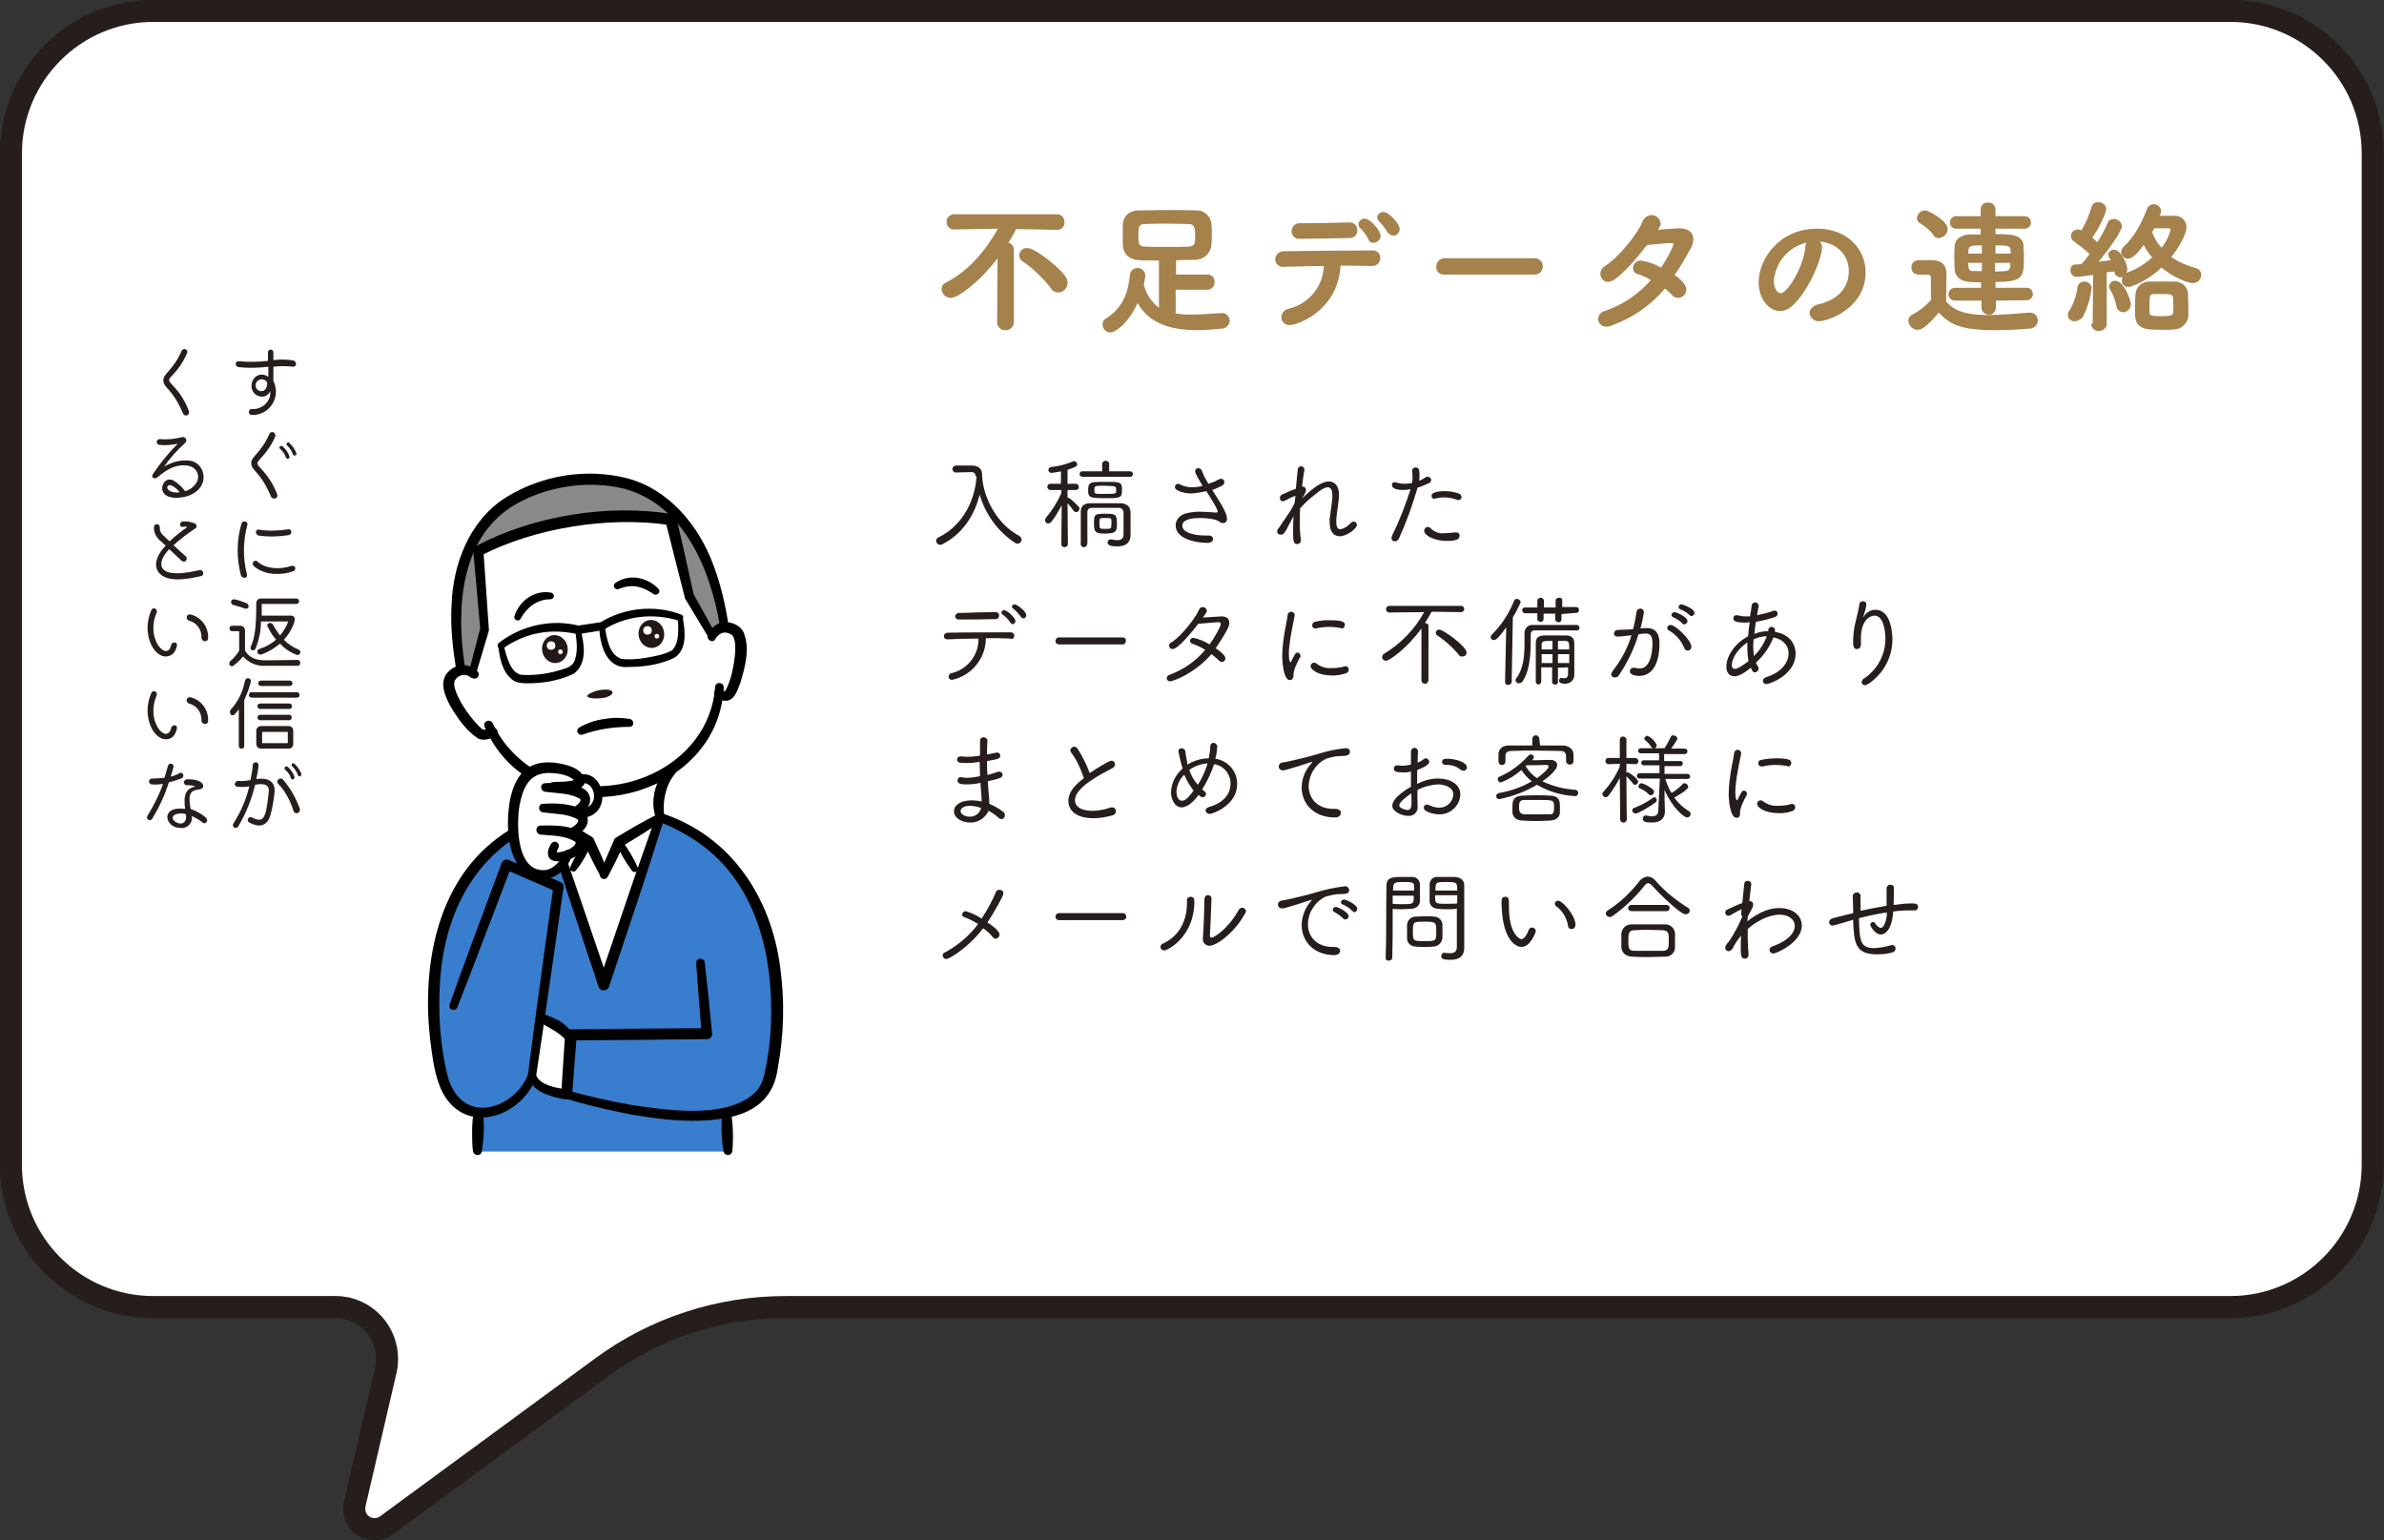 <?xml version="1.0" encoding="utf-8"?>
<!-- Generator: Adobe Illustrator 27.1.1, SVG Export Plug-In . SVG Version: 6.00 Build 0)  -->
<svg version="1.1" id="レイヤー_1" xmlns="http://www.w3.org/2000/svg" xmlns:xlink="http://www.w3.org/1999/xlink" x="0px"
	 y="0px" viewBox="0 0 613 396" style="enable-background:new 0 0 613 396;" xml:space="preserve">
<rect x="0" y="0" width="613" height="396" fill="#333333" stroke="none"/>
<style type="text/css">
	.st0{fill:#FFFFFF;stroke:#251E1C;stroke-width:5.67;stroke-miterlimit:10;}
	.st1{fill:#A5814C;}
	.st2{fill:#251E1C;}
	.st3{fill:#387DCE;}
	.st4{fill:#FFFFFF;}
	.st5{fill:#727171;}
	.st6{fill:#898989;}
	.st7{fill:#231815;}
</style>
<g id="レイヤー_2_00000163769912652579872680000001643185497660292535_">
	<g id="吹き出し_重なり2">
		<path class="st0" d="M39.4,2.8h534.1c20.2,0,36.6,16.4,36.6,36.6v260.1c0,20.2-16.4,36.6-36.6,36.6H202c-17,0-33.6,5.4-47.3,15.5
			l-55.3,40.6c-2.3,1.7-5.6,1.2-7.3-1.1c-0.9-1.2-1.2-2.8-0.9-4.3l8-34.4c1.6-7.2-2.8-14.3-10-16c-1-0.2-1.9-0.3-2.9-0.3H39.4
			c-20.2,0-36.6-16.4-36.6-36.6v-260C2.8,19.3,19.2,2.8,39.4,2.8C39.4,2.8,39.4,2.8,39.4,2.8z"/>
		<path class="st1" d="M256.5,66.4c-4.5,6-10.1,10.2-12,10.2c-1.3,0-2.3-1-2.4-2.2c0-0.8,0.5-1.5,1.2-1.8
			c5.7-2.8,10.3-8.4,13.3-13.8l-11.2,0.2l0,0c-1,0.1-1.9-0.7-2-1.7c0-0.1,0-0.1,0-0.2c-0.1-1.1,0.8-1.9,1.8-2c0.1,0,0.1,0,0.2,0
			h26.3c1-0.1,1.9,0.7,2,1.8c0,0.1,0,0.1,0,0.2c0.1,1-0.7,1.9-1.7,2c-0.1,0-0.1,0-0.2,0l0,0l-10.5-0.2c-0.6,1.2-1.3,2.3-2,3.5
			c0.8,0.2,1.4,0.9,1.4,1.8v18.9c-0.2,1.2-1.3,2-2.5,1.8c-1-0.1-1.7-0.9-1.8-1.8L256.5,66.4z M270.2,74.1c-2-2.6-4.4-4.9-7.1-6.8
			c-0.9-0.5-1.3-1.6-0.8-2.5c0.4-0.7,1.1-1.1,1.9-1c2,0,8.1,4.9,9.7,7.2c0.4,0.5,0.6,1.1,0.6,1.7c0,1.3-1,2.5-2.4,2.5
			C271.3,75.2,270.6,74.8,270.2,74.1z"/>
		<path class="st1" d="M302.3,74.5v6.1c1.3,0.2,2.5,0.3,3.8,0.3c2.8,0,5.6-0.3,8-0.4h0.1c1.1,0,2,0.9,2,2c-0.1,1.1-1,2-2.1,2
			c-2.1,0.2-4.2,0.4-6.3,0.4c-6.1,0-12.2-1.4-15.3-7c-2.2,5-5.6,7.6-7,7.6c-1.1,0-2-1-2-2.1c0-0.6,0.3-1.2,0.9-1.5
			c4.3-2.7,5.7-6.7,6.1-11c0-1.1,0.9-2,2-2s2,0.9,2,2c-0.1,0.8-0.2,1.5-0.4,2.3c0.6,2.4,2,4.5,3.9,5.9V67c-1.8,0-3.5,0-5-0.1
			c-2.7-0.1-4.2-1.6-4.3-4c0-0.7,0-1.4,0-2.2c0-1,0-2.1,0-2.8c0-1.8,1.2-3.8,4.2-3.8c2.1,0,4.5-0.1,7-0.1s5.2,0,7.6,0.1
			c2-0.1,3.8,1.4,4,3.4c0,0.6,0.1,1.4,0.1,2.3s0,2.1-0.1,3c-0.1,2.3-2,4-4.2,4c-1.6,0-3.2,0.1-4.9,0.1v3.7h8c1-0.1,1.9,0.7,1.9,1.8
			c0,0.1,0,0.1,0,0.2c0,1-0.7,1.8-1.7,1.9c-0.1,0-0.1,0-0.2,0L302.3,74.5z M307.3,60.4c0-2-0.2-2.7-1.6-2.8c-1.6,0-3.4-0.1-5.2-0.1
			c-2.2,0-4.4,0-6.3,0.1c-1.3,0-1.5,0.9-1.5,2.9s0,2.8,1.5,2.9s3.4,0.1,5.3,0.1c2.1,0,4.4,0,6.3-0.1C307,63.3,307.4,62.9,307.3,60.4
			L307.3,60.4z"/>
		<path class="st1" d="M331.7,83.6c-1.1,0.1-2.1-0.7-2.2-1.8c0-0.1,0-0.1,0-0.2c0-1.1,0.8-2,1.8-2.2c5.2-1.2,8.9-5.7,9.1-11
			c-4,0-7.9,0.2-10.4,0.2H330c-1,0.1-2-0.7-2.1-1.7c0-0.1,0-0.1,0-0.2c0-1.2,1-2.1,2.2-2.1c0.1,0,0.1,0,0.2,0
			c5.2-0.1,16.7-0.2,22.6-0.2c1-0.1,1.9,0.7,2,1.7c0,0.1,0,0.2,0,0.3c0,1.1-0.9,2-2,2c-0.1,0-0.1,0-0.2,0h-0.1
			c-1.4,0-3.3-0.1-5.5-0.1h-2.4C344,80.1,333.4,83.6,331.7,83.6z M335.9,57.4c3.8,0,6.6-0.1,10.9-0.2h0.1c1.1-0.1,2,0.7,2.1,1.8
			c0,0.1,0,0.2,0,0.2c0.1,1-0.7,1.9-1.8,2c-0.1,0-0.1,0-0.2,0c-5,0.1-8.7,0.2-12.6,0.2c-1.1,0.2-2.2-0.6-2.3-1.8c0-0.1,0-0.1,0-0.2
			c0.1-1.2,1-2.1,2.2-2c0,0,0.1,0,0.1,0L335.9,57.4z M351.9,61.6c-0.5-1-1.2-2-2-2.8c-0.4-0.3-0.6-0.7-0.6-1.2
			c0.1-0.8,0.8-1.4,1.6-1.4c1.4,0,4.1,3.1,4.1,4.4c0,1-0.9,1.9-1.9,1.8c0,0,0,0,0,0C352.5,62.5,352,62.1,351.9,61.6L351.9,61.6z
			 M358.3,60.6c-0.5,0-1-0.3-1.4-0.7c-0.6-1-1.3-1.9-2.1-2.8c-0.4-0.3-0.6-0.7-0.7-1.2c0.1-0.8,0.8-1.4,1.6-1.4c1.4,0,4.2,3,4.2,4.4
			C359.9,59.8,359.2,60.6,358.3,60.6C358.3,60.6,358.2,60.6,358.3,60.6L358.3,60.6z"/>
		<path class="st1" d="M371.5,70.6c-1.1,0.1-2.1-0.6-2.2-1.7c0-0.1,0-0.2,0-0.3c0-1.2,0.9-2.2,2.1-2.2c0,0,0.1,0,0.1,0h23.1
			c1.2,0,2.1,0.9,2.1,2.1c0,1.2-0.9,2.1-2.1,2.1c0,0,0,0,0,0L371.5,70.6z"/>
		<path class="st1" d="M414.4,83.7c-0.4,0.2-0.8,0.3-1.3,0.3c-1.1,0.1-2.1-0.8-2.2-1.9c0,0,0-0.1,0-0.1c0.1-1,0.8-1.8,1.7-2
			c4.6-1.6,8.7-4.3,11.9-8c-1-0.6-2.1-1.1-3.3-1.5c-0.8-0.1-1.3-0.8-1.3-1.6c0-1.1,1-2,2.1-1.9c0,0,0,0,0,0c1.8,0.3,3.5,0.9,5.1,1.8
			c1.5-2.1,3.2-5.5,3.2-6c0-0.3-0.2-0.3-0.5-0.3c-0.8,0-4.5,0.3-6.3,0.5c-2.6,3.4-6,7.3-8.4,8.9c-0.4,0.3-1,0.5-1.5,0.6
			c-1.2,0-2.1-0.9-2.1-2.1c0-0.8,0.5-1.6,1.2-2c3.5-2.2,8.3-8.2,9.6-11.3c0.3-1,1.2-1.7,2.3-1.8c1.2,0,2.3,0.9,2.4,2.2
			c0,0.5-0.1,0.6-0.7,1.6c1.8-0.2,3.6-0.3,5.4-0.4c2.6,0,3.7,1.2,3.7,2.8c0,0.9-0.3,1.8-0.8,2.6c-1.3,2.4-2.6,4.6-4,6.6
			c2.8,2,3,3.3,3,3.7c0,1.2-0.9,2.2-2.1,2.2c-0.6,0-1.2-0.2-1.5-0.7c-0.6-0.6-1.2-1.1-1.9-1.7C424.4,78.6,419.7,81.8,414.4,83.7z"/>
		<path class="st1" d="M468.5,63.5c0,3-3.4,11.2-7.5,15c-0.9,0.9-2,1.4-3.3,1.5c-2.6,0-5.5-2.9-5.5-7.4c0-6,5.3-13.8,15.1-13.8
			c7.5,0,12.4,5.1,12.4,11.2c0,9.5-10,12.6-11.9,12.6c-1.2,0.1-2.3-0.8-2.5-2c0,0,0-0.1,0-0.1c0-0.9,0.7-1.8,2.1-2.2
			c5.8-1.3,8-4.9,8-8.6c0-3.4-2.3-7.1-7.5-7.6C468.3,62.5,468.5,63,468.5,63.5z M456.1,72.2c0,1.6,0.7,3.2,1.8,3.2
			c1.7,0,5.9-6.9,6.3-11.8c0-0.4,0.1-0.8,0.3-1.2C459.8,63.5,456.5,67.5,456.1,72.2L456.1,72.2z"/>
		<path class="st1" d="M493.1,84.8c-1.3,0-2.3-1-2.4-2.3c0-0.7,0.4-1.3,1-1.6c1.8-0.9,3.4-2.2,4.8-3.7c0-1.5,0-2.8,0-4.1v-1.6
			c0-0.8-0.4-0.9-1.5-0.9h-1.3c-0.6,0-2.2,0-2.2-1.8c-0.1-1,0.7-1.8,1.7-1.9c0,0,0.1,0,0.1,0c1.4,0,2.5,0,3.6,0
			c2.4,0.1,3.6,1.2,3.6,3.6c0,2.1-0.1,4.7-0.1,7c2.4,2.9,6.2,3.5,10.8,3.5c3.7,0,7.7-0.4,10.5-0.6h0.3c1.1,0,2,0.9,2,2
			c0,1.1-1,2.1-2.1,2.1c-2.3,0.2-5.6,0.4-9,0.4c-9.1,0-11.5-1.6-14.4-4.5C495.3,84.2,494.1,84.8,493.1,84.8z M497.1,60.4
			c-0.9-1.2-2-2.2-3.4-3c-0.5-0.2-0.8-0.7-0.8-1.3c0.1-1.1,1-2,2.1-2c0.8,0,5.8,2.6,5.8,4.8c0,1.2-1,2.2-2.2,2.3
			C498,61.3,497.4,61,497.1,60.4L497.1,60.4z M513.2,77.3v1.8c0,1-0.8,1.8-1.7,1.8c0,0-0.1,0-0.1,0c-1,0-1.8-0.7-1.9-1.7
			c0,0,0-0.1,0-0.1v-1.8h-6.7c-0.9,0.1-1.7-0.6-1.8-1.5c0,0,0-0.1,0-0.1c0-0.9,0.8-1.7,1.7-1.7c0,0,0.1,0,0.1,0h6.6v-1.4
			c-0.9,0-1.8,0-2.8-0.1c-2.8-0.1-3.9-1.7-4-3.1c0-1.1-0.1-2.1-0.1-3.1s0-2,0.1-3.1c0.1-1.5,1.5-2.8,3.7-2.9c1,0,2,0,3,0v-1.5h-6.1
			c-0.9,0.1-1.7-0.5-1.8-1.4c-0.1-0.9,0.5-1.7,1.4-1.8c0.1,0,0.2,0,0.4,0h6.1v-1.8c0-1,0.8-1.8,1.8-1.7c0,0,0.1,0,0.1,0
			c1-0.1,1.8,0.6,1.9,1.6c0,0,0,0.1,0,0.1v1.8h7.3c0.9-0.1,1.7,0.5,1.8,1.4c0.1,0.9-0.5,1.7-1.4,1.8c-0.1,0-0.2,0-0.4,0h-7.3v1.4
			c3.8,0,7,0.1,7.2,2.9c0.1,1.1,0.1,2.2,0.1,3.3c0,4.8-0.2,6.1-7.3,6.1V74h7.8c0.9-0.1,1.7,0.5,1.8,1.4s-0.5,1.7-1.4,1.8
			c-0.1,0-0.2,0-0.4,0L513.2,77.3z M509.6,63.1c-3.1,0-3.5,0-3.5,2.1h3.5V63.1z M509.6,67.6h-3.5c0,2,0.4,2.1,1.2,2.1s1.5,0,2.3,0
			V67.6z M517,65.2c0-2,0-2.1-3.9-2.1v2.1H517z M513,67.6v2.2c3.9,0,3.9-0.1,3.9-2.2H513z"/>
		<path class="st1" d="M533.5,82.6c-0.9,0.1-1.8-0.6-1.8-1.6c0,0,0,0,0,0c0-0.4,0.1-0.8,0.4-1.1c1.1-1.8,1.8-3.9,2.1-6
			c0.1-0.9,0.8-1.5,1.7-1.5c1,0,1.9,0.7,1.9,1.7c0,0,0,0.1,0,0.1c-0.3,2.6-1.1,5.1-2.3,7.4C534.9,82.2,534.2,82.6,533.5,82.6z
			 M538.1,83.1l0.1-12.4c-2.1,0.3-3.9,0.5-4.2,0.5c-0.9,0-1.6-0.7-1.6-1.6c0,0,0,0,0-0.1c-0.1-0.8,0.5-1.5,1.3-1.5c0,0,0,0,0.1,0
			c0.4,0,0.9,0,1.4-0.1c0.8-0.8,1.5-1.7,2.1-2.6c-1.3-1.2-2.6-2.2-4-3.2c-0.5-0.3-0.8-0.8-0.8-1.4c0-0.9,0.7-1.6,1.6-1.7
			c0,0,0,0,0.1,0c0.3,0,0.7,0.1,1,0.2c1.2-1.9,2-3.9,2.6-6c0.2-0.8,0.9-1.3,1.7-1.2c1-0.1,2,0.7,2.1,1.7c0,0.8-1.5,4.4-3.6,7.4
			l1.3,1.2c1-1.6,1.9-3.2,2.6-4.9c0.2-0.7,0.9-1.1,1.6-1.1c1.1,0,2,0.8,2.1,1.8c0,1.4-3.4,6.1-6,9.2l3.2-0.4l-0.3-0.4
			c-0.2-0.3-0.4-0.6-0.4-1c0-0.7,0.7-1.3,1.4-1.3c0,0,0,0,0,0c1.9,0,3.5,3.8,3.5,5c0,0.4-0.1,0.7-0.3,1l0.2-0.1
			c2.4-0.8,4.6-2.2,6.5-3.9c-0.9-1-1.6-2.1-2.2-3.2c-2.4,3.4-3.6,3.5-4,3.5c-0.9,0.1-1.7-0.7-1.8-1.6c0-0.6,0.3-1.1,0.7-1.5
			c2.5-2.3,4.3-5.4,5.9-9.5c0.2-0.8,1-1.4,1.8-1.4c1,0,1.9,0.8,1.9,1.8c0,0.3-0.1,0.5-0.2,0.8l-0.2,0.4c1.2,0,2.5,0,3.8,0
			c1.7-0.1,3.1,1.2,3.1,2.9c0,0,0,0.1,0,0.1c0,2.1-2.6,6-3.9,7.6c1.9,1.3,4,2.2,6.2,2.8c0.9,0.2,1.5,0.9,1.5,1.8
			c0,1.2-1,2.1-2.2,2.1c0,0,0,0,0,0c-0.8,0-4.4-1-8-4c-3.9,3.7-8,5-8.5,5c-1,0-1.8-0.8-1.7-1.8c0,0,0,0,0,0c0-0.3,0.1-0.6,0.2-0.8
			c-0.8,0.3-1.6-0.1-2-0.8c-0.1-0.1-0.1-0.3-0.1-0.4v-0.2l-2,0.2v13.1c0.1,1.1-0.8,1.9-1.8,2c-0.1,0-0.1,0-0.2,0
			c-1,0.1-1.9-0.7-2-1.7C538,83.3,538,83.2,538.1,83.1L538.1,83.1z M544.2,78.7c-0.3-1.5-0.8-2.9-1.6-4.2c-0.2-0.3-0.3-0.6-0.3-0.9
			c0.1-0.8,0.8-1.5,1.6-1.4c0,0,0,0,0,0c2.3,0,4,5.1,4,6c0,1.1-0.8,2-1.9,2.1c0,0-0.1,0-0.1,0C545,80.2,544.3,79.6,544.2,78.7z
			 M559,84.7c-0.8,0.1-1.9,0.1-3,0.1c-4,0-6.8,0-7-3.7c0-0.7,0-1.5,0-2.4c0-1,0-2,0.1-2.9c0-1.9,1.6-3.4,3.5-3.4c0,0,0,0,0,0
			c1,0,2.1,0,3.3,0s2.3,0,3.1,0c1.9-0.1,3.5,1.3,3.6,3.1c0,0.1,0,0.2,0,0.2c0,1,0.1,2.1,0.1,3.2c0,0.7,0,1.4,0,2
			C562.7,83,561,84.7,559,84.7C559,84.7,559,84.7,559,84.7z M558.8,77.7c0-2,0-2.1-3-2.1c-0.7,0-1.4,0-1.8,0c-1.3,0-1.3,0.4-1.3,3.2
			c0,0.6,0,1.1,0,1.5c0.1,0.9,0.5,1,3.1,1c2.3,0,3-0.2,3-1S558.9,78.6,558.8,77.7L558.8,77.7z M558.1,59.1c0-0.2-0.1-0.4-0.5-0.4
			c-1.3,0-2.5,0-3.7,0l-0.5,1c0.5,1.5,1.3,2.8,2.4,4C556.9,62.4,557.7,60.8,558.1,59.1L558.1,59.1z"/>
		<path class="st2" d="M250.8,122.3c0-0.8-0.6-0.9-1.2-0.9h-0.1l-3.7,0.1l0,0c-0.5,0-0.9-0.4-0.9-0.9c0-0.5,0.4-0.9,0.9-0.9
			c1.1,0,3,0,4.1,0c1.5,0,2.6,0.8,2.6,2.1c0.1,5.9,3.8,13,9.6,16c0.3,0.2,0.5,0.5,0.6,0.9c0,0.6-0.5,1.1-1.1,1.1
			c-0.2,0-0.4-0.1-0.6-0.2c-4.4-2.9-7.6-7.3-9.1-12.4c-1.4,5.5-4.5,10.2-9.7,12.8c-0.2,0.1-0.3,0.1-0.5,0.1c-0.5,0-1-0.5-1-1
			c0-0.4,0.2-0.7,0.6-0.9c6.5-3.2,9.4-9.8,9.8-15.6L250.8,122.3z"/>
		<path class="st2" d="M273,129.9c-0.8,1.5-1.6,3-2.7,4.3c-0.3,0.4-0.8,0.5-1.2,0.3c-0.2-0.2-0.4-0.4-0.4-0.7c0-0.2,0.1-0.4,0.2-0.6
			c1.6-1.9,3-4.1,4-6.4V126h-2.8l0,0c-0.4,0-0.7-0.3-0.8-0.7c0,0,0,0,0-0.1c0-0.4,0.3-0.8,0.7-0.8c0,0,0,0,0.1,0h2.7l0-3.2
			c-1.3,0.3-2.5,0.4-2.5,0.4c-0.4,0-0.8-0.4-0.7-0.8c0-0.3,0.2-0.6,0.6-0.7c2-0.2,4-0.7,5.8-1.5c0.1,0,0.2,0,0.2,0
			c0.4,0,0.8,0.4,0.8,0.8c0,0.5-0.6,0.8-2.5,1.4c0,0.6,0,2.1,0,3.6h2.2c0.4,0,0.7,0.4,0.7,0.9c0,0.4-0.3,0.6-0.7,0.7l0,0h-2.2
			c0,0.8,0,1.5,0,2h0.1c0.7,0,2.7,2.3,2.8,2.3c0.3,0.4,0.2,0.9-0.2,1.2c-0.1,0.1-0.3,0.2-0.5,0.2c-0.2,0-0.4-0.1-0.6-0.3
			c-0.5-0.7-1-1.4-1.6-2c0,3.1,0.1,10.5,0.1,10.5c0,0.4-0.4,0.8-0.8,0.8c0,0,0,0-0.1,0c-0.4,0-0.8-0.3-0.8-0.7c0,0,0,0,0,0
			L273,129.9z M278.4,122.6c-0.4,0-0.8-0.2-0.8-0.6s0.2-0.8,0.6-0.8c0.1,0,0.1,0,0.2,0h5v-2c0.1-0.5,0.6-0.8,1.1-0.7
			c0.4,0.1,0.7,0.4,0.7,0.7v2h5.3c0.4,0,0.8,0.2,0.8,0.6s-0.2,0.8-0.6,0.8c-0.1,0-0.1,0-0.2,0H278.4z M279.5,140
			c0,0.4-0.4,0.7-0.8,0.7c0,0,0,0,0,0c-0.4,0-0.8-0.3-0.8-0.7c0,0,0,0,0,0c0-1.4,0-2.9,0-4.4s0-2.9,0-4.1s0.7-2.1,2.4-2.1
			c1.1,0,2.9,0,4.6,0c1.3,0,2.5,0,3.3,0c1.6,0.1,2.4,0.9,2.5,2.2c0,0.9,0,1.6,0,2.2v1.6c0,0.4,0,1.3,0,2.2l0,0
			c0,1.4-0.7,2.9-3.4,2.9c-1.5,0-2.5-0.2-2.5-1c0-0.5,0.4-0.8,0.8-0.8c0,0,0,0,0,0h0.1c0.5,0.1,1.1,0.2,1.6,0.2c1,0,1.6-0.4,1.6-1.6
			c0-0.1,0-3.4,0-5.5c0-0.6-0.4-1.1-1-1.2c-0.1,0-0.1,0-0.2,0c-0.7,0-1.9,0-3,0c-1.6,0-3.3,0-4,0s-1.1,0.4-1.1,1.1
			c0,1.2,0,2.6,0,4.2c0,1.3,0,2.6,0,3.9L279.5,140z M284.2,128.1c-3.7,0-4.4-0.1-4.4-1.8c0-2.3,0.2-2.4,4.4-2.4c3.9,0,4.3,0,4.3,2.1
			S288,128.1,284.2,128.1L284.2,128.1z M284,137.2c-2.2,0-2.7-0.3-2.7-2.4c0-2.5,0-2.7,3-2.7c2.7,0,2.9,0.2,2.9,2.8
			C287.1,136.6,287.1,137.2,284,137.2z M284.2,124.9c-2.7,0-2.8,0-2.8,1.1s0,1,2.8,1s2.8,0,2.8-1S286.9,125,284.2,124.9L284.2,124.9
			z M285.8,134.4c0-1.2,0-1.2-1.6-1.2s-1.5,0-1.5,1.4s0,1.4,1.6,1.4S285.7,135.9,285.8,134.4L285.8,134.4z"/>
		<path class="st2" d="M309.2,124.9c-0.7-1.2-1.9-3.1-1.9-3.7c0-0.4,0.3-0.8,0.7-0.8c0,0,0,0,0.1,0c0.5,0,0.9,0.3,1,0.8
			c0.4,1.1,1,2.2,1.6,3.2c0.5-0.2,1.1-0.4,1.7-0.6c0.4-0.2,0.5-0.3,0.9-0.5c0.2-0.1,0.4-0.1,0.6-0.2c0.5,0,0.9,0.3,0.9,0.8
			c0,0,0,0,0,0.1c0,0.4-0.2,0.7-0.6,0.9c-0.8,0.4-1.6,0.8-2.5,1.1c0.6,1,1.3,2,1.9,3s1.9,3.1,1.9,4.4c0,0.7-0.4,1.1-1,1.1
			c-0.4,0-0.7-0.1-1-0.4c-1-0.7-3.5-0.9-5-0.9c-3.9,0-4.5,1.2-4.5,2c0,1.6,2.7,2.5,5.8,2.5c0.3,0,0.6,0,0.9,0c0.6,0,1.2,0.2,1.2,0.9
			c0,0.5-0.5,1-1.3,1c-2.9,0-8.3-0.9-8.3-4.5c0-1.4,1-2.8,3.1-3.2c1.1-0.2,2.3-0.4,3.5-0.3c1.2,0,2.4,0.1,3.6,0.2c0.1,0,0.2,0,0.2,0
			c0.3,0,0.4-0.1,0.4-0.2c0-0.5-0.5-1.5-2.9-5.3c-1.3,0.3-2.6,0.5-3.9,0.6c-0.9,0-4.2-0.4-4.2-1.7c0-0.4,0.4-0.8,0.8-0.8
			c0,0,0,0,0,0c0.2,0,0.4,0.1,0.6,0.2c0.9,0.5,2,0.7,3,0.7c0.8,0,1.7-0.1,2.5-0.3L309.2,124.9z"/>
		<path class="st2" d="M331.5,134.8c-1.2,2.4-1.5,2.7-2.2,2.7c-0.5,0-0.9-0.3-0.9-0.8c0,0,0,0,0,0c0-0.3,0.1-0.6,0.3-0.8l0.3-0.4
			c0.6-0.9,1.4-2.1,2.1-3.1c0.7-1,1.3-2,1.8-3.1l0.2-1.8c-0.9,0.3-1.7,0.7-2.6,1.2c-0.2,0.1-0.4,0.2-0.6,0.2c-0.4,0-0.8-0.3-0.8-0.8
			c0,0,0,0,0-0.1c0-0.3,0.2-0.6,0.5-0.8c1-0.5,2.4-1.1,3.6-1.5c0.2-2,0.4-3.8,0.5-5c0-0.4,0.4-0.8,0.8-0.8c0.5,0,0.9,0.3,0.9,0.8
			c0,0,0,0.1,0,0.1c-0.2,1-0.4,2.6-0.6,4.3h0.1c0.5,0,0.8,0.3,0.9,0.8c0,0,0,0.1,0,0.1c0,0.4-0.2,0.8-0.4,1.2l-0.6,1
			c3.1-3.1,5.3-4.4,6.9-4.4s2.6,1.3,2.6,3.4c0,0.2,0,0.3,0,0.5c-0.1,1.5-0.6,4.4-0.7,5.8c0,0.2,0,0.5,0,0.7c0,1.4,0.4,1.9,1.1,1.9
			c1-0.2,1.9-0.8,2.6-1.6c0.2-0.2,0.4-0.3,0.7-0.4c0.5,0,0.9,0.4,0.9,0.9c0,0.9-2.6,2.9-4.4,2.9c-1.5,0-2.6-1.1-2.6-3.5
			c0-0.3,0-0.6,0-1c0.2-1.4,0.6-4.2,0.7-5.7v-0.3c0-1.2-0.3-2.1-1.2-2.1c-0.7,0-1.8,0.6-3.3,1.9c-1.4,1-2.6,2.2-3.8,3.5
			c-0.1,1.2-0.1,2.5-0.1,3.7c0,1.4,0.1,2.9,0.3,4.3c0,0.1,0,0.1,0,0.2c0,0.6-0.4,1-1,1c-1,0-1-1.1-1-3.2c0-1.2,0-2.5,0.1-4
			C332.3,133.4,331.9,134,331.5,134.8z"/>
		<path class="st2" d="M360.9,126c-1.5,0-3-0.3-3-1.3c0-0.4,0.3-0.7,0.6-0.7c0,0,0.1,0,0.1,0c0.2,0,0.3,0,0.5,0.1
			c0.7,0.2,1.4,0.3,2.1,0.3c0.6,0,1.3-0.1,1.9-0.2c0.1-0.5,0.1-1,0.1-1.6c0-0.5,0-1-0.1-1.5V121c0-0.4,0.4-0.8,0.8-0.8
			c0,0,0,0,0.1,0c0.7,0,1,0.4,1,1.8c0,0.5,0,1-0.1,1.6c0.6-0.2,1.2-0.5,1.7-0.9c0.1-0.1,0.3-0.1,0.5-0.1c0.5,0,0.9,0.4,0.9,0.8
			c0,0.4-0.3,0.8-0.7,0.9c-0.9,0.4-1.8,0.8-2.8,1.1c-1.3,4.5-2.9,8.9-4.8,13.1c-0.2,0.4-0.6,0.7-1,0.7c-0.5,0-0.9-0.3-0.9-0.8
			c0,0,0-0.1,0-0.1c0-0.2,0.1-0.5,0.2-0.7c1.9-3.8,3.4-7.8,4.7-11.8C362,125.9,361.4,126,360.9,126z M372.1,139.1
			c-3.3,0-5.9-1.4-5.9-2.6c0-0.5,0.4-1,0.9-1c0,0,0,0,0,0c0.3,0,0.5,0.1,0.7,0.3c1,1,2.3,1.5,3.7,1.3c0.9,0,1.8-0.1,2.7-0.2h0.2
			c0.5,0,0.9,0.3,0.9,0.8c0,0,0,0.1,0,0.1C375.2,138.5,374.9,139.1,372.1,139.1L372.1,139.1z M374.6,128.5c-1.1-0.4-2.3-0.6-3.4-0.6
			c-0.7,0-1.4,0.1-2.1,0.3c-0.1,0-0.2,0-0.3,0.1c-0.4,0-0.7-0.4-0.7-0.8c0-1.2,2.8-1.2,3.5-1.2c1.2,0,2.4,0.2,3.5,0.6
			c0.4,0.1,0.7,0.5,0.7,0.9c0,0.4-0.3,0.8-0.8,0.8C374.8,128.6,374.7,128.5,374.6,128.5L374.6,128.5z"/>
		<path class="st2" d="M259.7,164.2c-0.9,0-2-0.1-3.3-0.1h-2.9c0,5.1-3.6,9.6-8.6,10.7c-0.5,0.1-0.9-0.2-1-0.7c0,0,0-0.1,0-0.1
			c0-0.5,0.4-0.9,0.8-0.9c4.1-1,7-4.7,6.9-8.9c-3,0-6,0.1-7.9,0.2h-0.1c-0.5,0-0.9-0.3-0.9-0.8c0,0,0,0,0,0c0-0.4,0.3-0.9,1.1-0.9
			c3.7-0.1,11.9-0.1,16.1-0.1c0.5,0,0.9,0.3,0.9,0.8c0,0,0,0,0,0.1c0,0.5-0.4,0.9-0.9,0.8C259.8,164.2,259.7,164.2,259.7,164.2
			L259.7,164.2z M256,157.4c0.5,0,0.9,0.3,0.9,0.8c0,0,0,0,0,0.1c0,0.5-0.4,0.9-0.8,0.9c0,0,0,0,0,0c-3.6,0.1-6.8,0.1-9.5,0.1
			c-0.7,0-1-0.4-1-0.8c0-0.5,0.5-0.9,1-0.9c0,0,0,0,0,0h1.1C250.4,157.5,252.9,157.4,256,157.4L256,157.4z M259.8,160.1
			c-0.5-0.8-1.2-1.5-2-2.1c-0.2-0.1-0.3-0.3-0.3-0.5c0-0.4,0.4-0.6,0.7-0.6c0.7,0,2.9,1.9,2.9,2.8c0,0.4-0.3,0.8-0.8,0.8
			C260.1,160.4,259.9,160.3,259.8,160.1L259.8,160.1z M262.5,158.6c-0.6-0.8-1.2-1.5-2-2.1c-0.2-0.1-0.3-0.3-0.3-0.5
			c0-0.4,0.3-0.6,0.7-0.6c0,0,0,0,0,0c0.6,0,3,1.8,3,2.8c0,0.4-0.3,0.8-0.7,0.8c0,0,0,0,0,0C262.9,159,262.6,158.8,262.5,158.6
			L262.5,158.6z"/>
		<path class="st2" d="M272.3,165.7c-0.5,0-0.9-0.3-0.9-0.8c0,0,0-0.1,0-0.1c0-0.5,0.4-0.9,0.9-0.9c0,0,0,0,0.1,0h16.2
			c0.5,0,0.9,0.3,0.9,0.8c0,0,0,0,0,0.1c0,0.5-0.3,0.9-0.8,0.9c0,0-0.1,0-0.1,0H272.3z"/>
		<path class="st2" d="M300.9,175.2c-0.5,0-0.9-0.3-0.9-0.8c0,0,0,0,0,0c0-0.4,0.3-0.8,0.8-0.9c3.5-1.3,6.7-3.5,9.1-6.4
			c-1.1-0.7-2.2-1.2-3.4-1.6c-0.3-0.1-0.5-0.4-0.5-0.7c0-0.5,0.4-0.8,0.8-0.8c0,0,0,0,0,0c1.5,0.3,2.9,0.9,4.2,1.7
			c1.5-2,2.9-4.7,2.9-5.2c0-0.4-0.2-0.5-0.6-0.5s-3,0.2-5.2,0.4c-1.5,2-5.2,6.5-6.6,6.5c-0.5,0-0.8-0.3-0.9-0.8c0,0,0,0,0,0
			c0-0.4,0.2-0.7,0.6-0.9c2.5-1.6,6.1-6.1,7.1-8.4c0.1-0.4,0.5-0.7,1-0.7c0.5,0,1,0.4,1,0.9c0,0.3,0,0.4-1,1.8c0.7,0,4-0.3,4.8-0.3
			c1.4,0,2,0.7,2,1.7c0,0.5-0.2,1-0.4,1.4c-0.9,1.8-2,3.4-3.1,5.1c2.4,1.6,2.5,2.4,2.5,2.6c0,0.5-0.4,0.9-0.9,0.9
			c-0.3,0-0.5-0.1-0.7-0.3c-0.6-0.6-1.3-1.2-2-1.7C307.1,173.3,301.5,175.2,300.9,175.2z"/>
		<path class="st2" d="M329.7,168.6c0-1,0.1-2.1,0.2-3.1c0.3-3,1-5.7,1.2-7.3c0-0.5,0.4-0.9,0.9-0.9c0.5,0,0.9,0.4,0.9,0.9
			c0,0,0,0.1,0,0.1c-1,4.9-1.5,7.7-1.5,9.9c0,1.6,0.3,2.1,0.4,2.1s0.2-0.1,0.3-0.4s0.8-1.5,0.9-1.7c0.1-0.2,0.4-0.4,0.6-0.4
			c0.4,0,0.8,0.4,0.8,0.8c0,0.1,0,0.3-0.1,0.4c-0.8,1.4-1.7,3.3-1.7,4.5v0.3c0,0.5-0.3,1-0.9,1.1C330,174.9,329.7,170.1,329.7,168.6
			z M342.7,173.7c-3.8,0-5.7-1.5-5.7-2.4c0-0.5,0.4-0.9,0.9-0.9c0.3,0,0.5,0.1,0.7,0.3c1.1,0.8,2.4,1.2,3.7,1.1
			c1.1,0,2.2-0.1,3.3-0.4c0.1,0,0.2,0,0.3-0.1c0.5,0,0.9,0.3,0.9,0.8c0,0,0,0,0,0.1c0,0.5-0.4,0.9-0.9,1
			C344.9,173.5,343.8,173.7,342.7,173.7L342.7,173.7z M344.8,161.5c-1-0.2-2-0.3-3-0.3c-1.1,0-2.3,0.1-3.4,0.4c-0.1,0-0.1,0-0.2,0
			c-0.5,0-0.8-0.4-0.8-0.8c0-0.4,0.3-0.8,0.7-0.9c1.3-0.3,2.7-0.5,4.1-0.4c3.5,0,3.6,0.7,3.6,1.2c0,0.5-0.3,0.9-0.8,0.9
			c0,0,0,0-0.1,0C344.9,161.5,344.8,161.5,344.8,161.5L344.8,161.5z"/>
		<path class="st2" d="M365.5,161.6c-3.6,5-8.2,8.3-9.1,8.3c-0.6,0-1-0.4-1-1c0-0.3,0.2-0.6,0.5-0.8c4.3-2.6,7.9-6.3,10.3-10.7
			l-9,0.1c-0.4,0-0.8-0.3-0.8-0.8c0,0,0-0.1,0-0.1c0-0.4,0.3-0.8,0.8-0.8c0,0,0,0,0,0h18.5c0.5,0,0.8,0.4,0.8,0.8
			c0,0.5-0.4,0.8-0.8,0.8l-7.6-0.1c-0.5,1-1.1,1.9-1.7,2.9h0c0.5,0,0.9,0.3,0.9,0.7c0,0,0,0,0,0.1V175c-0.1,0.5-0.5,0.9-1,0.8
			c-0.4,0-0.8-0.4-0.8-0.8L365.5,161.6z M375.2,168.5c-1.6-2-3.5-3.7-5.6-5.1c-0.3-0.1-0.4-0.4-0.4-0.7c0-0.5,0.4-0.8,0.9-0.8
			c1,0,7,4.3,7,5.9c0,0.6-0.4,1-1,1C375.6,168.9,375.3,168.7,375.2,168.5L375.2,168.5z"/>
		<path class="st2" d="M387,175.3l0.3-14c-2.1,3-2.8,3.3-3.2,3.3c-0.4,0-0.8-0.3-0.8-0.7c0-0.3,0.1-0.5,0.3-0.7
			c2.5-2.5,4.4-5.4,5.7-8.7c0.1-0.3,0.4-0.5,0.7-0.5c0.5,0,1,0.4,1,0.9c-0.6,1.3-1.2,2.6-2,3.8l-0.3,16.6c0,0.5-0.4,0.8-0.9,0.8
			c0,0,0,0,0,0C387.3,176.2,387,175.8,387,175.3C386.9,175.4,386.9,175.4,387,175.3L387,175.3z M405.5,162.1c-1.4,0-3.4,0-5.3,0
			s-4,0-5.5,0c-0.5-0.1-1.1,0.3-1.1,0.9c0,0.1,0,0.2,0,0.3c0,3.4,0.1,8.7-2.1,11.9c-0.2,0.3-0.5,0.5-0.9,0.5c-0.5,0-0.9-0.3-0.9-0.8
			c0-0.2,0-0.3,0.2-0.5c1.9-2.6,2.1-6,2.1-9c0-0.9,0-1.7,0-2.5c-0.1-1.1,0.7-2.1,1.8-2.2c0.2,0,0.4,0,0.5,0c1.9,0,4.3,0,6.6,0
			c1.7,0,3.3,0,4.5,0c0.4,0,0.7,0.3,0.7,0.6c0,0,0,0.1,0,0.1C406.3,161.8,405.9,162.1,405.5,162.1
			C405.5,162.1,405.5,162.1,405.5,162.1L405.5,162.1z M401.5,157.9v1.4c0,0.4-0.4,0.8-0.8,0.7c0,0,0,0,0,0c-0.4,0-0.8-0.3-0.8-0.7
			c0,0,0,0,0,0v-1.5h-3v1.4c0,0.4-0.4,0.8-0.8,0.7c0,0,0,0,0,0c-0.4,0-0.8-0.3-0.8-0.7c0,0,0,0,0,0v-1.5h-3.1
			c-0.4,0-0.7-0.3-0.8-0.7c0,0,0,0,0-0.1c0-0.4,0.3-0.7,0.7-0.7c0,0,0,0,0.1,0h3.1v-1.8c0.1-0.5,0.5-0.7,1-0.7
			c0.3,0.1,0.6,0.3,0.7,0.7v1.8h3v-1.8c0-0.4,0.4-0.7,0.8-0.7c0,0,0,0,0.1,0c0.4-0.1,0.8,0.2,0.8,0.6c0,0,0,0,0,0v1.8h3.6
			c0.4,0,0.7,0.3,0.7,0.7c0,0,0,0.1,0,0.1c0,0.4-0.3,0.7-0.7,0.7c0,0,0,0-0.1,0L401.5,157.9z M400.6,171.7v3.7
			c0,0.4-0.3,0.7-0.7,0.6c0,0,0,0-0.1,0c-0.4,0-0.7-0.2-0.7-0.6c0,0,0,0,0-0.1v-3.7h-2.8c0,1.3,0,2.6,0,3.7l0,0
			c0,0.4-0.3,0.7-0.7,0.7c0,0,0,0,0,0c-0.4,0-0.7-0.3-0.7-0.6c0,0,0,0,0-0.1c0-1.3,0-2.8,0-4.3c0-2,0-4,0-5.7c0-1.1,0.5-1.9,2.2-1.9
			c1,0,2.1,0,3.2,0c0.8,0,1.6,0,2.4,0c1.4,0,2.1,0.7,2.1,2c0,0.7,0,1.8,0,3c0,0.1,0,3.7,0,4.9v0.1c0.1,1.2-0.8,2.3-2.1,2.4
			c-0.1,0-0.2,0-0.3,0c-1,0-1.5-0.2-1.5-0.8c0-0.4,0.2-0.7,0.6-0.7c0,0,0.1,0,0.1,0c0.2,0.1,0.5,0.1,0.7,0.1c0.5,0,0.9-0.3,0.9-1.2
			v-1.6L400.6,171.7z M399.2,168.2h-2.8v2.3h2.8V168.2z M399.2,164.8c-2.3,0-2.8,0-2.8,1c0,0.4,0,0.8,0,1.2h2.8L399.2,164.8z
			 M403.5,167c0-1.7,0-2.2-1.1-2.2h-1.8v2.2L403.5,167z M403.5,168.2h-2.9v2.3h2.9L403.5,168.2z"/>
		<path class="st2" d="M415.9,163.7c-0.5,0-0.9-0.3-0.9-0.7c0,0,0,0,0-0.1c0-0.5,0.4-0.9,0.9-0.9c0.8-0.1,1.6-0.1,2.5-0.1l1.5-0.1
			c0.4-1.5,0.7-3,0.9-4.5c0.1-0.5,0.5-0.8,1-0.8c0.5,0,0.8,0.3,0.9,0.8c0,0,0,0,0,0.1c-0.2,1.4-0.5,2.8-0.9,4.2
			c0.6-0.1,1.2-0.1,1.8-0.1c1.7,0,3.1,1,3.1,3.9c0,6.5-2.7,8.4-5.2,8.4c-0.6,0-2.4-0.1-2.4-1.2c0-0.5,0.4-0.9,0.9-0.9c0,0,0,0,0,0
			c0.1,0,0.2,0,0.3,0c0.4,0.1,0.9,0.2,1.3,0.2c3.3,0,3.3-5.9,3.3-6.5c0-1.6-0.4-2.5-1.7-2.5c-0.6,0-1.3,0.1-1.9,0.2
			c-1.1,3.7-2.8,7.2-5,10.5c-0.2,0.4-0.6,0.6-1.1,0.6c-0.5,0-0.9-0.3-0.9-0.8c0,0,0,0,0,0c0-0.3,0.2-0.6,0.4-0.9
			c2.1-2.7,3.8-5.8,4.8-9.1C419.3,163.3,417,163.7,415.9,163.7z M433.1,166.7c-0.8-2-2.2-3.6-4-4.6c-0.2-0.1-0.4-0.3-0.4-0.6
			c0-0.5,0.4-0.8,0.9-0.8c1.2,0,5.3,3.9,5.3,5.6c0,0.6-0.4,1-1,1C433.5,167.2,433.2,167,433.1,166.7L433.1,166.7z M432.6,160.3
			c-0.7-0.7-1.5-1.2-2.4-1.6c-0.3-0.1-0.4-0.3-0.4-0.6c0-0.4,0.4-0.7,0.8-0.7c0,0,0,0,0,0c0.4,0,3.3,1.2,3.3,2.3
			c0,0.4-0.3,0.8-0.7,0.8C432.9,160.6,432.7,160.5,432.6,160.3L432.6,160.3z M434.6,158.3c-0.7-0.7-1.5-1.2-2.5-1.6
			c-0.3-0.1-0.4-0.3-0.5-0.6c0-0.4,0.4-0.7,0.7-0.7c0,0,0,0,0,0c0.4,0,3.4,1.1,3.4,2.2c0,0.4-0.3,0.8-0.8,0.8
			C434.9,158.5,434.8,158.4,434.6,158.3L434.6,158.3z"/>
		<path class="st2" d="M451.5,170.4c0.1,0.3,0.3,0.6,0.5,0.9c0.1,0.2,0.2,0.4,0.2,0.6c0,0.5-0.4,0.9-0.9,1c-0.5,0-0.6-0.1-1.1-1.2
			c-2.2,1.8-3.4,2.2-4.2,2.2c-1.1,0-2.1-0.7-2.1-2.5c0-2.7,2.1-5.5,4.3-7c0.4-0.3,0.9-0.5,1.3-0.8c0.1-1.1,0.2-2.4,0.4-3.6
			c-0.4,0-0.8,0.1-1.2,0.1c-2.4,0-3-0.4-3-1.1c0-0.4,0.3-0.8,0.7-0.8c0,0,0,0,0,0c0.1,0,0.3,0,0.4,0c0.7,0.2,1.3,0.3,2,0.3
			c0.4,0,0.8,0,1.2,0l0.4-2.7c0-0.5,0.4-0.9,0.9-0.9c0.5,0,0.8,0.3,0.9,0.8c0,0.1,0,0.1,0,0.1l-0.4,2.4c1.4-0.3,2.8-0.6,4.1-1.1
			c0.1,0,0.2-0.1,0.4-0.1c0.4,0,0.8,0.3,0.8,0.8c0,0.3-0.2,0.7-0.8,0.9c-1.5,0.5-3.1,0.9-4.8,1.2c-0.2,1.1-0.3,2.1-0.4,3.1
			c1.2-0.5,2.4-0.7,3.6-0.7l0-0.4c0-0.4,0.4-0.7,0.8-0.7c0.5,0,0.9,0.3,0.9,0.8v0.3c0,0.1,0,0.1,0,0.2c3.5,0.5,5.3,2.9,5.3,5.6
			c0,5.4-6.6,7.8-7.5,7.8c-0.5,0-0.9-0.3-0.9-0.8c0,0,0,0,0,0c0-0.5,0.4-0.9,0.9-1c3.9-1.2,5.7-3.8,5.7-6.1c0-1.9-1.3-3.6-3.9-4.1
			C455.1,166.2,453.6,168.5,451.5,170.4z M449.3,166.5c0-0.4,0-0.8,0-1.3c-2.3,1.5-4,4-4,5.8c0,0.7,0.3,1,0.8,1c0.8,0,2.6-1.3,3.5-2
			C449.4,168.9,449.3,167.7,449.3,166.5L449.3,166.5z M450.9,164.4c0,0.6-0.1,1.2-0.1,1.7c0,0.9,0.1,1.7,0.2,2.6
			c1.5-1.5,2.6-3.2,3.3-5.1C453.2,163.6,452,163.9,450.9,164.4L450.9,164.4z"/>
		<path class="st2" d="M479.6,176.2c-0.5,0-0.9-0.3-0.9-0.8c0,0,0,0,0,0c0-0.4,0.3-0.8,0.7-1c3.4-2.3,5.4-6.1,5.4-10.2
			c0-1.9-0.5-5.9-2.8-5.9c-1.1,0-3.5,1.1-3.5,5.8c0,0.5,0,0.9,0,1.5v0.1c0,0.8-0.5,1.2-1,1.2c-1,0-1-1-1-1.9c0-1.7,0.2-3.4,0.6-5
			c0.3-1.3,0.8-3,1-4.6c0-0.4,0.4-0.8,0.9-0.8c0.5,0,0.9,0.3,0.9,0.8c0,0,0,0,0,0c-0.1,1-0.4,2-0.7,2.9c-0.1,0.1-0.1,0.3-0.1,0.4
			l0,0c0,0,0.2-0.2,0.3-0.4c0.6-0.9,1.7-1.5,2.8-1.5c4.4,0,4.4,7.1,4.4,7.6c0,4.6-2.3,8.8-6.1,11.4
			C480.2,176,479.9,176.1,479.6,176.2z"/>
		<path class="st2" d="M249.4,211.5c-2,0-4.1-1.1-4.1-2.9c0-1.5,1.6-2.8,4.6-2.8c0.8,0,1.7,0.1,2.5,0.3c0-0.8,0-1.5-0.1-2.2
			c-0.1-0.7-0.1-1.6-0.2-2.6c-1.2,0.3-2.4,0.4-3.6,0.4c-1.2,0-2.3-0.1-2.3-1c0-0.5,0.4-0.9,0.8-0.9c0,0,0,0,0.1,0
			c0.1,0,0.2,0,0.3,0.1c0.4,0.1,0.9,0.1,1.3,0.1c1.1,0,2.2-0.2,3.3-0.4c0-1.2-0.1-2.5-0.1-3.7l-0.7,0.1c-1,0.2-2.1,0.2-3.1,0.2
			c-1,0-2,0-2-0.9c0-0.4,0.3-0.8,1-0.8c0.1,0,0.2,0,0.3,0c0.4,0.1,0.9,0.1,1.3,0.1c1.1,0,2.2-0.1,3.3-0.3c0-0.8,0-1.5,0-2.1
			s0-1.2,0-1.7c0-0.5,0.3-0.9,0.8-0.9c0,0,0,0,0.1,0c0.5,0,1,0.3,1,0.9c0,0,0,0,0,0l0,0c-0.1,1.1-0.1,2.2-0.1,3.5
			c0.2,0,2.5-0.5,2.6-0.5c0.4,0,0.8,0.3,0.8,0.8c0,0,0,0,0,0c0,0.8-0.5,0.9-3.4,1.4c0,1.2,0,2.4,0.1,3.6c0.8-0.2,1.7-0.5,2.6-0.8
			c0.1,0,0.3-0.1,0.4-0.1c0.5,0,0.8,0.3,0.9,0.7c0,0,0,0,0,0.1c0,0.7-0.3,0.9-3.8,1.7c0.1,1,0.1,1.9,0.2,2.8s0.2,2,0.2,3
			c1.2,0.5,2.4,1.2,3.5,2c0.3,0.2,0.5,0.6,0.5,0.9c0,0.5-0.3,1-0.9,1c0,0,0,0,0,0c-0.3,0-0.5-0.1-0.7-0.3c-0.8-0.7-1.6-1.3-2.6-1.8
			C253.3,210.4,251.4,211.6,249.4,211.5z M249.6,207.2c-2.2,0-2.6,0.9-2.6,1.4c0,0.8,1.2,1.4,2.3,1.4c1.4,0.1,2.6-0.9,3-2.2
			C251.4,207.4,250.5,207.3,249.6,207.2z"/>
		<path class="st2" d="M275.5,193.6c-0.2-0.2-0.3-0.5-0.3-0.7c0.1-0.5,0.5-0.9,1-0.9c0.3,0,0.6,0.2,0.8,0.4c1.3,2,2.4,4.2,3.2,6.4
			c0.1-0.1,4.8-3.2,5.6-3.2c0.5,0,0.9,0.4,0.9,0.9c0,0,0,0,0,0c0,0.5-0.3,0.9-0.8,1.1c-7.7,3.9-9.5,6.4-9.5,8.2
			c0,1.5,1.4,2.7,4.5,2.7c1.5,0,3-0.3,4.5-0.8c0.2-0.1,0.4-0.1,0.6-0.1c0.5,0,0.9,0.4,0.9,0.9c0,0,0,0,0,0.1c0,0.6-0.4,1-1,1.1
			c-1.5,0.4-3.1,0.7-4.7,0.7c-5.3,0-6.5-2.7-6.5-4.4c0-2,1.2-3.8,4-5.9C277.9,197.7,276.9,195.5,275.5,193.6z"/>
		<path class="st2" d="M305.3,196.6c1.7-1,3.6-1.6,5.5-1.6c0.2-1,0.4-2,0.4-3.1c0-0.5,0.4-0.9,0.8-0.9c0,0,0,0,0,0
			c0.5,0,0.9,0.4,1,0.9c0,0,0,0.1,0,0.1c-0.1,1.1-0.2,2.1-0.5,3.1c3.3,0.5,5.7,3.3,5.6,6.6c0,5.3-6.2,7.6-7.1,7.6
			c-0.5,0-1-0.4-1-0.9c0-0.4,0.3-0.7,0.9-0.9c3.9-1.1,5.5-3.5,5.5-5.9c0.1-2.5-1.7-4.7-4.2-5.1c-0.8,2.3-1.8,4.5-3.1,6.5
			c0.9,0.7,1,0.8,1,1.1c0,0.5-0.4,0.9-0.8,0.9c-0.3,0-0.6-0.1-1.1-0.6c-1.1,1.5-2.7,3.2-4.4,3.2c-1.8,0-2.7-2.2-2.7-3.9
			c0.1-2.4,1.2-4.5,3-6.1c-0.5-1.5-0.8-2.9-1.1-4.4c0-0.4,0.3-0.8,0.7-0.8c0,0,0.1,0,0.1,0c0.5,0,1,0.4,1,0.9
			c0.1,0.8,0.2,1.5,0.4,2.3L305.3,196.6z M304.5,199.2c-1.2,1.2-1.9,2.7-2,4.4c0,1,0.4,2.3,1.4,2.3s1.9-1.1,3-2.6
			C305.9,202,305.1,200.6,304.5,199.2z M305.8,198c0.5,1.4,1.2,2.7,2.2,3.8c1-1.5,1.7-3.1,2.3-4.8c0.1-0.2,0.1-0.5,0.2-0.7
			C308.8,196.4,307.1,197,305.8,198L305.8,198z"/>
		<path class="st2" d="M343.2,210.2c-5.4,0-8.5-3.6-8.5-7.7c0-2.2,0.9-4.4,2.4-6.1c0.2-0.2,0.3-0.3,0.3-0.4c0,0,0,0,0-0.1
			c-0.1,0-0.3,0.1-0.4,0.1c-6.1,2-6.8,2.1-7.1,2.1c-0.6,0-1.1-0.4-1.1-1c0,0,0,0,0,0c0-0.5,0.4-1,0.9-1c0.6-0.1,2.1-0.4,2.9-0.6
			c1.3-0.3,3.5-0.8,6.2-1.6c2.3-0.7,4.7-1.3,7.2-1.5c0.5-0.1,1.1,0.3,1.1,0.8c0,0.1,0,0.1,0,0.2c0,0.9-1.2,1-2.2,1
			c-1.3,0-2.7,0.3-3.9,0.7c-2.7,1.3-4.4,4-4.5,7c0,3.1,2.1,5.9,6.4,5.9h0.5c0.9,0,1.4,0.5,1.4,1C344.7,210,343.9,210.2,343.2,210.2z
			"/>
		<path class="st2" d="M364.5,207v0.3c0.2,1.2-0.7,2.3-1.9,2.5c-0.2,0-0.3,0-0.5,0c-1.6,0-4.1-1.1-4.1-2.6c0-2.2,4.3-4.6,4.8-4.9
			c0-1.3,0-2.6,0-3.9c-0.8,0.2-1.6,0.3-2.4,0.2c-1.5,0-2-0.3-2-1c0-0.4,0.4-0.8,0.8-0.8c0,0,0,0,0.1,0c0.1,0,0.2,0,0.3,0
			c0.3,0.1,0.6,0.1,0.9,0.1c0.8,0,1.5-0.1,2.3-0.3v-1c0-0.9,0-1.6,0-2.3c0-0.5,0.3-0.9,0.8-1c0,0,0.1,0,0.1,0c0.5,0,0.9,0.4,0.9,0.9
			c0,0,0,0,0,0v0.1c0,0.7-0.1,1.8-0.1,2.8c0.6-0.2,1.1-0.5,1.6-0.9c0.1-0.1,0.3-0.2,0.5-0.2c0.5,0,0.9,0.4,0.9,0.9
			c0,0.4-0.4,1.1-3.1,2.1c0,0.6,0,1.3,0,2c0,0.5,0,1,0,1.6c1.6-0.9,3.5-1.4,5.3-1.4c3.6,0,5.8,1.7,5.8,4.1c-0.1,2.9-2.6,5.2-5.5,5.1
			c-1.2,0-3.9-0.6-3.9-1.7c0-0.5,0.3-0.8,0.8-0.8c0,0,0,0,0,0c0.2,0,0.3,0,0.5,0.1c0.8,0.4,1.8,0.7,2.7,0.7c1.9,0,3.5-1.5,3.6-3.4
			c0-1.8-2.1-2.6-4-2.6c-1.8,0.1-3.6,0.6-5.2,1.4C364.4,204.5,364.5,205.9,364.5,207z M362.9,204c-0.7,0.5-3.1,2.1-3.1,3.1
			c0,0.8,1.8,1.2,2.1,1.2c0.6,0,0.9-0.4,1-1.1S362.9,205.2,362.9,204z M375.5,197.9c-0.9-0.8-2.1-1.2-3.3-1.2c-0.2,0-0.3,0-0.5,0
			h-0.1c-0.4,0-0.8-0.3-0.8-0.8c0,0,0,0,0,0c0-0.7,0.6-0.8,1.4-0.8c2,0,5,0.9,5,2.2c0,0.5-0.4,0.9-0.9,0.9
			C375.9,198.1,375.7,198,375.5,197.9L375.5,197.9z"/>
		<path class="st2" d="M393.9,195.5l4.7-0.1c1.2,0,1.8,0.6,1.8,1.3c0,1.6-3.6,4.1-3.8,4.2c2.7,1.3,5.5,2,8.5,2.2
			c0.4,0,0.7,0.4,0.7,0.8c0,0.5-0.4,0.9-0.9,0.8c0,0,0,0-0.1,0c-3.4-0.2-6.7-1.2-9.6-2.9c-3,1.8-6.3,3-9.7,3.7
			c-0.5,0-0.8-0.4-0.8-0.8c0,0,0,0,0,0c0-0.4,0.4-0.7,0.8-0.8c3-0.5,5.8-1.5,8.4-3c-1.1-0.8-2-1.8-2.7-2.9c-1.6,1.4-3.4,2.5-5.3,3.2
			c-0.4,0-0.8-0.4-0.8-0.8c0-0.3,0.2-0.6,0.5-0.7c2.8-1.2,5.3-3.1,7.4-5.4c0.2-0.2,0.4-0.3,0.6-0.3c0.4,0,0.8,0.3,0.8,0.7
			c0,0.2-0.1,0.4-0.3,0.6L393.9,195.5z M396,191.7c1.9,0,3.8,0,5.8,0c1.5,0,2.8,0.9,2.8,2.3c0,0.3,0,0.6,0,0.9c0,1.1,0,1.7-1,1.7
			c-0.4,0-0.8-0.3-0.9-0.7c0,0,0,0,0,0v-0.1c0-0.2,0-0.5,0-0.7c0-1.5-0.2-2-1.6-2c-1.9,0-4.1-0.1-6.3-0.1s-4.4,0-6.1,0.1
			c-1.2,0-1.6,0.5-1.6,1.3v1.5c0,0.4-0.4,0.8-0.8,0.8c0,0,0,0-0.1,0c-0.9,0-0.9-0.7-0.9-1.7c0-0.3,0-0.6,0-1c0-1.1,0.7-2.3,2.6-2.3
			c2.1,0,4.1,0,6.1,0v-1.8c0.1-0.5,0.5-0.9,1-0.8c0.4,0,0.8,0.4,0.8,0.8L396,191.7z M395.1,204.5c1.2,0,2.5,0,3.6,0.1
			c2.4,0.1,2.4,1.6,2.4,2.9c0,0.5,0,1,0,1.4c0,1.1-0.8,2-2.5,2.1c-1.2,0.1-2.5,0.1-3.7,0.1s-2.4,0-3.5-0.1c-1.6-0.1-2.4-0.9-2.5-2.1
			c0-0.4,0-0.9,0-1.4c0-1.3,0-2.8,2.6-2.9C392.7,204.5,393.9,204.5,395.1,204.5z M399.6,207.6c0-1.9,0-1.9-4.2-1.9
			c-1.2,0-2.4,0-3.5,0c-1.2,0-1.3,0.8-1.3,1.7c0,1.1,0,1.9,1.4,2c1,0,2,0,3.1,0s2.2,0,3.2,0C399.5,209.5,399.6,208.8,399.6,207.6z
			 M392.3,197c0.7,1.2,1.7,2.3,2.9,3.1c1.6-1.1,3-2.5,3-3c0-0.2-0.2-0.4-0.6-0.4h-0.2c-0.1,0-3.3,0.1-5,0.1L392.3,197z"/>
		<path class="st2" d="M416.5,200c-0.8,1.6-1.8,3.1-2.9,4.6c-0.2,0.2-0.4,0.4-0.7,0.4c-0.5,0-0.8-0.4-0.9-0.8c0,0,0,0,0,0
			c0-0.2,0.1-0.4,0.3-0.6c1.7-1.9,3.2-4.1,4.2-6.5v-0.7l-2.9,0.1l0,0c-0.4,0-0.7-0.3-0.8-0.7c0,0,0,0,0-0.1c0-0.4,0.3-0.8,0.7-0.8
			c0,0,0,0,0.1,0h2.9l0-4.8l0,0c0.1-0.5,0.5-0.8,1-0.7c0.4,0.1,0.7,0.4,0.7,0.7l0,4.8h2.3c0.4,0,0.8,0.4,0.8,0.8
			c0,0.4-0.3,0.8-0.8,0.8l0,0l-2.3-0.1c0,0.9,0,1.8,0,2.3c0.1-0.1,0.2-0.1,0.3-0.1c0.4,0,2.7,1.6,2.7,2.4c0,0.4-0.3,0.8-0.8,0.8
			c-0.2,0-0.4-0.1-0.5-0.3c-0.5-0.7-1.1-1.3-1.7-1.9c0,2.9,0.1,11.2,0.1,11.2c-0.1,0.5-0.5,0.8-1,0.7c-0.4-0.1-0.7-0.4-0.7-0.7
			L416.5,200z M420.6,209.2c-0.5,0-0.9-0.4-0.9-0.8c0,0,0,0,0,0c0-0.3,0.2-0.6,0.6-0.7c1.6-0.6,3.2-1.4,4.6-2.5
			c0.1-0.1,0.3-0.2,0.4-0.2c0.4,0,0.7,0.3,0.7,0.7c0,0.3-0.1,0.5-0.4,0.7C424.1,207.5,421.4,209.1,420.6,209.2L420.6,209.2z
			 M426.8,200.2h-5.2c-0.4,0-0.7-0.2-0.7-0.6c0,0,0,0,0-0.1c0-0.4,0.3-0.7,0.7-0.7c0,0,0,0,0,0h5.1v-2h-4c-0.3,0-0.6-0.2-0.7-0.5
			c0,0,0-0.1,0-0.1c0-0.4,0.3-0.7,0.6-0.7c0,0,0,0,0,0h4v-1.8h-4.7c-0.3,0-0.7-0.2-0.7-0.5c0,0,0-0.1,0-0.1c0-0.4,0.3-0.7,0.7-0.7
			c0,0,0,0,0,0h3.1c-0.1-0.1-0.3-0.2-0.4-0.3c-0.4-0.7-1-1.3-1.6-1.8c-0.1-0.1-0.2-0.2-0.2-0.4c0.1-0.4,0.4-0.7,0.8-0.7
			c1.1,0.5,1.9,1.3,2.4,2.4c0,0.4-0.2,0.7-0.6,0.8h2.6c0.6-0.9,1.1-1.9,1.6-2.9c0.1-0.3,0.4-0.5,0.7-0.4c0.5,0,1,0.4,1,0.8
			c0,0.2-0.1,0.5-1.6,2.6h3.5c0.4,0,0.7,0.3,0.7,0.7s-0.3,0.7-0.7,0.7h-5.3v1.8h4.2c0.4,0,0.6,0.3,0.6,0.6c0,0.4-0.3,0.7-0.6,0.7
			h-4.1v2h5.9c0.4,0,0.6,0.3,0.7,0.6c0,0,0,0,0,0c0,0.4-0.3,0.7-0.6,0.7c0,0,0,0-0.1,0h-5.7c0.4,1.3,0.9,2.5,1.6,3.6
			c1.1-0.6,2-1.4,2.9-2.3c0.1-0.2,0.3-0.2,0.5-0.2c0.5,0.1,0.8,0.4,0.9,0.9c0,0.9-3.5,2.7-3.6,2.8c1,1.4,2.3,2.6,3.8,3.5
			c0.2,0.1,0.4,0.4,0.4,0.7c0,0.5-0.4,0.9-0.9,0.9c-0.8,0-3.9-2.6-5.8-7.1v2.1l0.1,3.4v0.1c0,1.2-0.6,2.8-3.3,2.8
			c-1.4,0-2.4-0.1-2.4-1c0-0.4,0.3-0.8,0.7-0.8c0,0,0,0,0,0h0.2c0.5,0.1,1,0.2,1.5,0.2c1,0,1.6-0.4,1.6-1.6L426.8,200.2z
			 M423.9,204.2c-0.7-0.7-1.5-1.2-2.3-1.5c-0.2-0.1-0.3-0.3-0.3-0.5c0-0.4,0.4-0.8,0.8-0.8c1.1,0.3,2,0.9,2.9,1.6
			c0.2,0.1,0.3,0.4,0.3,0.6c0,0.5-0.3,0.8-0.8,0.9C424.2,204.5,424,204.4,423.9,204.2L423.9,204.2z"/>
		<path class="st2" d="M444.5,204.1c0-1,0.1-2.1,0.2-3.1c0.3-3,1-5.7,1.2-7.3c0-0.5,0.4-0.9,0.9-0.9c0.5,0,0.9,0.4,0.9,0.9
			c0,0.1,0,0.1,0,0.1c-1,4.9-1.5,7.7-1.5,9.9c0,1.6,0.3,2.1,0.4,2.1s0.2-0.1,0.3-0.4s0.8-1.5,0.9-1.7c0.1-0.2,0.4-0.4,0.6-0.4
			c0.4,0,0.8,0.3,0.8,0.8c0,0.1,0,0.3-0.1,0.4c-0.8,1.4-1.7,3.3-1.7,4.5v0.3c0.1,0.5-0.3,1-0.8,1c0,0,0,0,0,0
			C444.8,210.4,444.5,205.5,444.5,204.1z M457.5,209.1c-3.8,0-5.7-1.5-5.7-2.4c0-0.5,0.4-0.9,0.9-0.9c0.3,0,0.5,0.1,0.7,0.3
			c1.1,0.8,2.4,1.2,3.7,1.1c1.1,0,2.2-0.1,3.3-0.4c0.1,0,0.2,0,0.3-0.1c0.5,0,0.9,0.4,0.9,0.8c0,0,0,0,0,0.1c0,0.5-0.4,0.9-0.9,1
			C459.7,209,458.6,209.1,457.5,209.1L457.5,209.1z M459.6,197c-1-0.2-2-0.3-3-0.3c-1.1,0-2.3,0.1-3.4,0.4c-0.1,0-0.1,0-0.2,0
			c-0.5,0-0.9-0.3-0.9-0.8s0.3-0.9,0.8-0.9c1.3-0.3,2.7-0.4,4.1-0.4c3.5,0,3.6,0.7,3.6,1.2c0,0.5-0.4,0.9-0.8,0.9c0,0,0,0,0,0
			C459.7,197,459.6,197,459.6,197z"/>
		<path class="st2" d="M243.3,246.6c-0.5,0-0.9-0.4-0.9-0.9c0,0,0,0,0,0c0-0.4,0.2-0.7,0.6-0.8c3.3-1.8,6.3-4.3,8.5-7.3
			c-1.1-0.7-2.3-1.3-3.6-1.8c-0.3-0.1-0.5-0.3-0.5-0.6c0-0.5,0.4-0.9,0.9-0.9c1.5,0.4,2.9,1.1,4.1,1.9c1.4-2.1,2.6-4.3,3.6-6.6
			c0.1-0.5,0.5-0.8,1-0.8c0.6,0,1,0.4,1,0.9c0,0,0,0,0,0.1c0,0.6-2.6,5.2-4.1,7.4c3.1,2,3.1,2.9,3.1,3.1c0,0.6-0.4,1-1,1.1
			c-0.3,0-0.5-0.2-0.7-0.4c-0.7-0.9-1.6-1.7-2.5-2.3C249,243.7,244.1,246.6,243.3,246.6z"/>
		<path class="st2" d="M272.3,236.6c-0.5,0-0.9-0.3-0.9-0.8c0,0,0-0.1,0-0.1c0-0.5,0.4-0.9,0.9-0.9c0,0,0,0,0.1,0h16.2
			c0.5-0.1,0.9,0.3,1,0.8s-0.3,0.9-0.8,1c-0.1,0-0.1,0-0.2,0H272.3z"/>
		<path class="st2" d="M298.4,243.5c0-0.4,0.3-0.8,0.7-0.9c3.9-1.8,6.1-5.6,6.1-10.3v-0.7c-0.1-0.5,0.3-0.9,0.8-1c0,0,0.1,0,0.1,0
			c1,0,1,0.8,1,1.3c0,8.8-6.7,12.5-7.8,12.5C298.9,244.4,298.4,244,298.4,243.5C298.4,243.5,298.4,243.5,298.4,243.5z M311.5,231.1
			c0,1-0.3,8.4-0.4,9.3v0.1c0,0.4,0.2,0.6,0.4,0.6c0.8,0,4.4-2.4,7-7.1c0.2-0.3,0.5-0.6,0.9-0.6c0.5,0,0.9,0.4,1,0.9
			c0,0.2-0.1,0.4-0.2,0.5c-2.9,5.3-7.5,8.4-9.2,8.4c-0.9,0-1.7-0.7-1.7-1.6c0-0.1,0-0.2,0-0.2v-0.2c0.2-2.3,0.4-8.5,0.4-10
			c0-0.5,0.3-1,0.8-1c0,0,0.1,0,0.1,0C311.2,230.2,311.6,230.6,311.5,231.1C311.6,231.1,311.6,231.1,311.5,231.1L311.5,231.1z"/>
		<path class="st2" d="M343.1,245.6c-5.3,0-8.4-3.6-8.4-7.7c0-2.2,0.9-4.4,2.3-6.1c0.2-0.2,0.3-0.3,0.3-0.4c0,0,0,0-0.1,0
			c-0.1,0-0.3,0.1-0.4,0.1c-6.1,2-6.8,2.1-7.1,2.1c-0.6,0-1.1-0.4-1.1-1c0,0,0,0,0,0c0-0.5,0.4-1,0.9-1c0.6-0.1,2.1-0.4,2.9-0.6
			c1.3-0.3,3.5-0.8,6.2-1.6c2.3-0.7,4.8-1.2,7.2-1.5c0.5-0.1,1,0.3,1.1,0.9c0,0,0,0.1,0,0.1c0,0.9-0.8,1-2.2,1
			c-1.3,0-2.7,0.3-3.9,0.7c-2.7,1.3-4.4,4-4.5,7c0,3.1,2.1,5.9,6.4,5.9h0.5c0.9,0,1.4,0.5,1.4,1S344.1,245.6,343.1,245.6z
			 M345.5,236.3c-0.7-0.7-1.5-1.3-2.4-1.8c-0.3-0.1-0.4-0.3-0.4-0.6c0-0.4,0.4-0.7,0.8-0.7c0.5,0,3.3,1.4,3.3,2.4
			c0,0.4-0.4,0.8-0.8,0.8C345.8,236.5,345.6,236.4,345.5,236.3L345.5,236.3z M347.8,234.3c-0.7-0.7-1.5-1.3-2.5-1.7
			c-0.3-0.1-0.5-0.3-0.5-0.6c0-0.4,0.4-0.7,0.8-0.7c0.5,0,3.4,1.3,3.4,2.4c0,0.4-0.3,0.8-0.8,0.9
			C348.1,234.5,347.9,234.4,347.8,234.3L347.8,234.3z"/>
		<path class="st2" d="M358.1,236.2c0,2.9,0,6.3-0.1,10c0,0.5-0.4,0.8-0.8,0.8c0,0,0,0-0.1,0c-0.4,0.1-0.8-0.2-0.8-0.6
			c0,0,0-0.1,0-0.1v-0.1c0.2-4.7,0.1-12.9,0.2-18.4c0-2.2,1.5-2.3,4.1-2.3c0.9,0,1.9,0,2.4,0c1.1-0.1,2,0.7,2.1,1.8
			c0,0.8,0,1.8,0,2.7c0,0.6,0,1.1,0,1.6c0,1.1-0.7,2-2.3,2.1c-0.6,0-1.6,0.1-2.6,0.1c-0.7,0-1.5,0-2.1-0.1L358.1,236.2z M363.6,229
			c0-0.5,0-0.9,0-1.2c0-0.9-0.5-1-2.6-1c-2.6,0-2.8,0.1-2.8,2.2L363.6,229z M358.1,230.2v2.2c0.6,0.1,1.6,0.1,2.5,0.1
			c2.2,0,2.8,0,2.9-1.1c0-0.3,0-0.7,0-1.1H358.1z M368.5,243.4c-0.6,0.1-1.3,0.1-2.1,0.1s-1.8,0-2.4-0.1c-1.2,0-2.2-0.9-2.2-2.1
			c0,0,0-0.1,0-0.1c0-0.5,0-1.1,0-1.7s0-1.1,0-1.7c0.1-1.2,1-2.1,2.2-2.1c0.7,0,1.5-0.1,2.4-0.1s1.7,0,2.3,0.1c1.2,0,2.1,0.9,2.2,2
			c0,0.5,0,1.1,0,1.7s0,1.1,0,1.7C370.8,242.4,369.8,243.4,368.5,243.4C368.5,243.4,368.5,243.4,368.5,243.4z M366.2,237
			c-2.8,0-2.9,0-2.9,2.6c0,2.4,0,2.4,3.2,2.4c2.8,0,2.8-0.1,2.8-2.5S369.2,237,366.2,237L366.2,237z M372.6,233.8
			c-1.1,0-2.1,0-2.7-0.1c-1.6-0.1-2.3-0.9-2.3-2.1c0-0.5,0-1,0-1.6c0-0.9,0-1.9,0-2.7c0.1-1.1,1-1.9,2-1.8c0,0,0,0,0.1,0
			c0.5,0,1.5,0,2.5,0c0.7,0,1.4,0,1.8,0c1.9,0.1,2.5,1.1,2.5,2.1c0,4.4,0,9.1,0,12.9c0,1.2,0,2.3,0,3.2c0,1.6-0.7,3.1-3.5,3.1
			c-1.9,0-2.4-0.2-2.4-1c0-0.4,0.3-0.8,0.7-0.8c0,0,0,0,0,0h0.1c0.5,0.1,1,0.1,1.5,0.1c1.1,0,1.7-0.4,1.7-1.7c0-0.9,0-1.7,0-2.7
			c0-1.9,0-4,0-6v-1.1C374.1,233.8,373.3,233.8,372.6,233.8z M374.7,229c0-2.1-0.1-2.2-2.8-2.2s-2.8,0-2.8,2.2H374.7z M374.7,230.2
			H369c0,2.2,0,2.2,3,2.2c1,0,2.1,0,2.7-0.1L374.7,230.2z"/>
		<path class="st2" d="M386.2,234.4c-0.1-1.2-0.1-1.7-0.1-2.4s0-1.4,1-1.4c0.8,0,0.9,0.6,0.9,1.7c0,0.3,0,0.6,0,1
			c0,6.8,2.7,8.2,3.2,8.2c0.2,0,1-0.1,1.9-2.4c0.1-0.3,0.4-0.6,0.8-0.6c0.5,0,1,0.4,1,0.9c0,0.4-1.4,4.1-3.7,4.1
			C389.6,243.5,386.7,241.4,386.2,234.4z M403.2,238.1c-0.3-2-1.4-3.9-3.1-5.1c-0.2-0.1-0.3-0.4-0.3-0.6c0-0.5,0.4-0.8,0.8-0.8
			c1.2,0,4.5,3.8,4.5,6.2c0,0.6-0.4,1.1-1,1.1C403.6,238.9,403.2,238.6,403.2,238.1z"/>
		<path class="st2" d="M433.4,235.1c-1.3,0-6.7-5.2-8.6-7.4c-0.2-0.3-0.6-0.5-1-0.6c-0.4,0-0.7,0.3-0.9,0.6c-2.4,3-5.1,5.6-8.2,7.8
			c-0.2,0.2-0.5,0.3-0.8,0.3c-0.5,0-1-0.4-1-0.9c0-0.3,0.2-0.6,0.5-0.8c3.2-2,5.9-4.6,8.2-7.6c0.5-0.6,1.2-1,2-1.1
			c0.8,0,1.6,0.4,2.1,1.1c2.4,2.7,5.2,5,8.3,6.9c0.3,0.1,0.4,0.4,0.5,0.7C434.5,234.7,434,235.1,433.4,235.1z M428.1,246
			c-1.5,0-2.9,0.1-4.3,0.1s-2.7,0-4.1-0.1c-1.8-0.1-2.7-1.1-2.8-2.4c0-0.6,0-1.2,0-1.8s0-1.2,0-1.7c0.1-1.4,1.2-2.4,2.6-2.4
			c0,0,0.1,0,0.1,0c1.2,0,2.6,0,4,0s3,0,4.5,0c1.3-0.1,2.4,0.9,2.6,2.2c0,0.5,0,1,0,1.6s0,1.4,0,2.1
			C430.7,245,429.5,246.1,428.1,246C428.1,246,428.1,246,428.1,246z M424.3,239.1c-1.4,0-2.9,0-4.1,0.1c-1.4,0-1.5,1-1.5,2.5
			c0,1.9,0,2.8,1.5,2.8c1.1,0,2.4,0,3.6,0s2.6,0,3.8,0c1.4,0,1.5-0.9,1.5-2.4c0-2.1,0-2.8-1.6-2.9
			C426.6,239.2,425.4,239.1,424.3,239.1L424.3,239.1z M419.5,234.3c-0.4,0-0.8-0.3-0.9-0.7c0-0.4,0.3-0.8,0.7-0.9c0.1,0,0.1,0,0.2,0
			h9c0.4,0,0.8,0.3,0.8,0.7c0,0,0,0,0,0.1c0,0.4-0.3,0.8-0.7,0.8c0,0-0.1,0-0.1,0L419.5,234.3z"/>
		<path class="st2" d="M447.7,235.2l0.1-1.4h0c-0.7,0.3-2.1,1.1-2.8,1.5c-0.2,0.1-0.4,0.2-0.6,0.2c-0.4,0-0.8-0.4-0.8-0.8
			c0,0,0,0,0,0c0-0.4,0.2-0.7,0.5-0.8c1.1-0.5,2.5-1.2,3.9-1.7l0.5-4.9c0-0.5,0.4-0.8,0.9-0.8c0,0,0,0,0,0c0.5,0,0.9,0.3,0.9,0.8
			v0.1c-0.1,1-0.3,2.5-0.5,4.3h0.1c0.5,0,0.9,0.4,0.9,0.8c0,0,0,0.1,0,0.1c0,0.4-0.2,0.9-0.4,1.2c-0.1,0.2-0.5,1-1,1.9l-0.1,1.2
			c1.8-1.4,4.7-3.4,8.2-3.4s5.8,1.9,5.8,4.5c0,4.4-6.7,7.2-7.3,7.2c-0.5,0-1-0.4-1-0.9c0-0.4,0.2-0.8,0.9-1c4.4-1.6,5.6-3.8,5.6-5.2
			c0-1.6-1.5-2.9-3.9-2.9c-2.9,0-6.3,1.9-8.2,3.7c0,0.8,0,1.6,0,2.4c0,1.3,0.1,2.7,0.2,4c0,0.1,0,0.1,0,0.2c0,0.6-0.4,1-1,1
			c-1,0-1-1.1-1-3c0-0.9,0-1.9,0.1-2.9c-0.9,1-1.6,2.1-2.2,3.3c-0.2,0.4-0.6,0.6-1,0.7c-0.5,0-0.9-0.4-0.9-0.9c0,0,0,0,0,0
			c0-0.4,0.1-0.6,1.1-1.8c1.3-2,2.4-4,3.3-6.2L447.7,235.2z"/>
		<path class="st2" d="M484.6,234.7c-2.4,0.4-4.7,0.9-6.6,1.4c0.1,6.2,0.5,7.7,4,7.7c1.4-0.1,2.7-0.3,4.1-0.7c0.1,0,0.2,0,0.4-0.1
			c0.5,0,0.9,0.3,0.9,0.8c0,0,0,0,0,0.1c0,0.5-0.3,0.9-0.8,1c-1.3,0.4-2.6,0.5-4,0.5c-5.6,0-5.9-3-6.1-8.9c-0.7,0.2-4.8,1.5-5.3,1.5
			c-0.5,0-0.9-0.4-0.9-0.9c0,0,0,0,0,0c0.1-0.5,0.5-0.9,1-1l5.2-1.3v-0.7c0-1.5-0.1-2.6-0.1-3.8v-0.1c0.2-0.5,0.7-0.8,1.3-0.7
			c0.3,0.1,0.6,0.3,0.7,0.7c0,0.8,0,2,0,3.2c0,0.3,0,0.5,0,0.8c1.9-0.4,4.3-0.9,6.7-1.3v-0.8c0-0.9,0-2.3,0-3.7l0,0
			c0-0.5,0.4-0.9,0.9-0.9c0,0,0,0,0.1,0c0.5,0,0.9,0.3,0.9,0.8c0,0,0,0.1,0,0.1c0,0.1,0,0.1-0.1,4.3l1.1-0.1
			c1.2-0.2,2.4-0.3,3.5-0.3c1,0,1.7,0.1,1.7,0.9c0,0.6-0.5,1-1.1,0.9c0,0-0.1,0-0.1,0h-0.1c-0.4,0-0.7,0-1.1,0c-1.4,0-2.7,0.1-4,0.3
			c-0.3,4.7-2.1,5.9-3.2,5.9c-1.5,0-2.7-2.2-2.7-2.5c0-0.4,0.3-0.7,0.7-0.7c0,0,0,0,0,0c0.3,0,0.5,0.1,0.6,0.4
			c0.5,0.7,1,1.1,1.4,1.1c0.7,0,1.5-1.6,1.6-3.9L484.6,234.7z"/>
		<path class="st2" d="M76.1,93.7c0,0.4-0.4,0.6-0.7,0.6c0,0,0,0,0,0c-1.7-0.2-3.4-0.2-5.1,0V98c1.5,3,0.3,6.6-2.7,8.1
			c-0.9,0.4-1.9,0.7-2.9,0.6c-0.4,0-0.7-0.3-0.7-0.7c0,0,0-0.1,0-0.1c0-0.4,0.4-0.8,0.8-0.7c0,0,0,0,0,0c2.1,0.1,4-1.2,4.6-3.2
			c0.1-0.5,0.1-1,0.1-1.4c-0.4,0.8-1.2,1.4-2.1,1.4c-1.4,0-2.5-1-2.7-2.3c-0.3-2.7,2.2-4.3,4.3-2.8v-2.6c-2.5,0.3-5.1,0.4-7.7,0.1
			c-0.4-0.1-0.7-0.4-0.7-0.9c0,0,0,0,0,0c0.1-0.4,0.4-0.7,0.8-0.6c0,0,0,0,0,0c2.5,0.2,5,0.2,7.5-0.1v-2.2c0-0.4,0.3-0.7,0.7-0.7
			c0,0,0,0,0,0c0.4,0,0.7,0.3,0.7,0.7l0,0v2c1.7-0.2,3.5-0.2,5.2,0.1C75.9,92.9,76.2,93.3,76.1,93.7C76.1,93.7,76.1,93.7,76.1,93.7z
			 M68.7,98.4L68.7,98.4c-0.4-0.8-1.3-1.1-2.1-0.7c-0.8,0.4-1.1,1.3-0.7,2.1C66.3,100.8,68.7,101.3,68.7,98.4z"/>
		<path class="st2" d="M69.7,127.7c-2.9-6.8-5.1-6.5-5.1-8.7c0-1.6,2.6-2.6,4.7-7.5c0.2-0.4,0.7-0.5,1.1-0.3c0.3,0.2,0.5,0.6,0.4,1
			c-0.9,2.1-2.2,4-3.8,5.7c-1.1,1.2-1.1,1.3,0.1,2.6c1.8,1.9,3.3,4.2,4.2,6.7c0.1,0.4-0.1,0.8-0.5,1
			C70.3,128.2,69.8,128.1,69.7,127.7z M73.5,117.6c-0.3-0.9-0.8-1.6-1.5-2.2c-0.2-0.2-0.2-0.5,0-0.6c0,0,0,0,0,0
			c0.2-0.2,0.5-0.2,0.7,0c0,0,0,0,0,0c0.8,0.7,1.4,1.6,1.7,2.5c0.1,0.3,0,0.5-0.3,0.7C73.9,118,73.6,117.9,73.5,117.6
			C73.5,117.6,73.5,117.6,73.5,117.6z M75.3,116.8c-0.3-0.9-0.9-1.7-1.5-2.3c-0.2-0.2-0.2-0.4,0-0.6c0,0,0,0,0,0
			c0.2-0.2,0.5-0.2,0.6,0c0,0,0,0,0,0c0.8,0.7,1.4,1.6,1.8,2.6c0.1,0.2,0,0.5-0.2,0.6c0,0,0,0,0,0C75.6,117.2,75.4,117.1,75.3,116.8
			C75.3,116.8,75.3,116.8,75.3,116.8z"/>
		<path class="st2" d="M62,148.1c-1.2-4.4-1.2-9.1,0.1-13.5c0.1-0.4,0.6-0.6,1-0.5c0.4,0.1,0.6,0.5,0.5,0.9c0,0,0,0,0,0
			c-1.1,4.1-1.2,8.5-0.1,12.7c0.1,0.4-0.1,0.8-0.5,0.9C62.6,148.6,62.2,148.4,62,148.1L62,148.1z M65.2,145.5
			c-0.3-0.3-0.3-0.8,0-1.1c0.3-0.3,0.7-0.3,1,0c2,1.8,5.5,2.2,8.8,1.1c0.4-0.1,0.8,0.1,0.9,0.4c0,0,0,0,0,0c0.1,0.4-0.1,0.9-0.5,1
			C72.6,147.9,68,148.1,65.2,145.5L65.2,145.5z M65.8,136.8c0-0.4,0.4-0.7,0.8-0.6c0,0,0,0,0,0c2.5,0.4,5,0.3,7.5-0.1
			c0.4-0.1,0.8,0.2,0.8,0.6c0,0,0,0,0,0c0.1,0.4-0.2,0.8-0.6,0.9c-2.6,0.4-5.3,0.5-7.9,0.1C66.1,137.6,65.8,137.2,65.8,136.8
			L65.8,136.8z"/>
		<path class="st2" d="M76.4,169.7c0.4,0,0.8,0.2,0.8,0.7s-0.2,0.8-0.7,0.8c-0.1,0-0.1,0-0.2,0h-7.8c-2.3,0.2-4.5-0.7-6-2.4
			c-0.7,0.9-1.6,1.7-2.5,2.4c-0.3,0.2-0.7,0.1-0.9-0.1c0,0,0-0.1-0.1-0.1c-0.1-0.4,0-0.8,0.2-1c0.9-0.7,1.7-1.7,2.3-2.7v-5h-1.8
			c-0.4,0-0.7-0.3-0.7-0.7s0.3-0.7,0.7-0.7l0,0h2.1c0.7,0,1.2,0.6,1.2,1.2v5.2c1.1,1.8,2.7,2.5,5.3,2.5L76.4,169.7z M59.4,154.7
			c0.1-0.4,0.4-0.6,0.8-0.6c0,0,0,0,0,0c1.1,0.2,2.2,0.6,3.2,1c0.4,0.2,0.6,0.6,0.5,1c-0.1,0.3-0.4,0.5-0.8,0.4c0,0,0,0-0.1,0
			c-1-0.4-2.1-0.7-3.2-1C59.6,155.4,59.4,155.1,59.4,154.7L59.4,154.7z M64.5,166.2c1-2.1,1.4-4.8,1.4-11.1c0-0.7,0.5-1.2,1.2-1.2
			c0,0,0,0,0,0h9.1c0.4,0,0.7,0.3,0.7,0.7c0,0.4-0.3,0.7-0.7,0.7c0,0,0,0,0,0h-8.9c0,1,0,2.1,0,3h7.6c0.5,0,0.9,0.4,0.9,0.9
			c0,0.1,0,0.2,0,0.3c-0.5,1.9-1.5,3.6-2.8,5c1,1.1,2.3,1.9,3.7,2.5c0.4,0.2,0.6,0.5,0.5,0.9c-0.1,0.4-0.5,0.6-0.9,0.5
			c-1.6-0.6-3.1-1.6-4.3-2.9c-1.4,1.2-3.1,2.2-4.8,2.8c-0.4,0.1-0.9-0.1-1-0.5c0,0,0,0,0,0c-0.1-0.4,0.1-0.8,0.4-0.9
			c1.6-0.5,3.1-1.3,4.4-2.4c-0.9-1-1.6-2.2-2.2-3.4c-0.2-0.4,0-0.8,0.4-0.9c0,0,0,0,0,0c0.4-0.1,0.8,0.1,1,0.4
			c0.5,1,1.1,1.9,1.8,2.8c0.9-1.1,1.7-2.3,2.1-3.6h-7c0,2.4-0.5,4.8-1.4,7c-0.2,0.4-0.6,0.5-1,0.4C64.5,167,64.3,166.6,64.5,166.2
			L64.5,166.2z"/>
		<path class="st2" d="M62.8,180v11.9c0,0.4-0.4,0.7-0.8,0.6c-0.3,0-0.6-0.3-0.6-0.6v-9.5c-0.3,0.4-0.7,0.9-1.1,1.3
			c-0.2,0.3-0.6,0.3-0.9,0.1c-0.1,0-0.1-0.1-0.1-0.2c-0.3-0.4-0.2-0.9,0.1-1.2c1.9-2.1,3.1-4.7,3.6-7.4c0.1-0.4,0.5-0.7,0.9-0.6
			c0.4,0.1,0.7,0.4,0.6,0.8c0,0,0,0,0,0.1C64.1,176.9,63.5,178.5,62.8,180z M76.4,179.4H64.8c-0.4,0-0.8-0.2-0.8-0.6
			c0-0.4,0.2-0.8,0.6-0.8c0.1,0,0.1,0,0.2,0h11.6c0.4,0,0.7,0.4,0.6,0.8C77.1,179.1,76.8,179.3,76.4,179.4z M74.2,186.7
			c0.7,0,1.2,0.5,1.2,1.2v3.4c0,0.7-0.5,1.2-1.2,1.2c0,0,0,0,0,0h-7.1c-0.7,0-1.2-0.6-1.2-1.2v-3.4c0-0.7,0.6-1.2,1.2-1.2
			L74.2,186.7z M66.9,182.3c-0.4,0-0.7-0.3-0.7-0.7l0,0c0-0.4,0.3-0.7,0.7-0.7h7.5c0.4,0,0.7,0.3,0.7,0.7s-0.3,0.7-0.7,0.7H66.9z
			 M66.9,185.2c-0.4,0-0.7-0.3-0.7-0.7c0,0,0,0,0,0c0-0.4,0.3-0.7,0.7-0.7h7.5c0.4,0,0.7,0.4,0.6,0.8c0,0.3-0.3,0.6-0.6,0.6H66.9z
			 M67.1,176.4c-0.4,0-0.7-0.3-0.7-0.7c0-0.4,0.3-0.7,0.7-0.7l0,0h7.4c0.4,0,0.7,0.3,0.7,0.7l0,0c0,0.4-0.3,0.7-0.7,0.7c0,0,0,0,0,0
			H67.1z M74,191.1v-2.9h-6.6v2.9H74z"/>
		<path class="st2" d="M70.6,203.7c-0.2,1.9-0.5,3.8-1,5.7c-0.8,2.9-2.7,3.6-5.5,2.1c-0.4-0.2-0.5-0.6-0.3-1c0.2-0.4,0.6-0.5,1-0.3
			c0,0,0,0,0,0c2.9,1.5,3.6,0.5,4.3-6.6c0.1-0.8,0.1-2.5-3.5-1.8c-0.9,3.8-2.4,7.5-4.4,10.8c-0.2,0.3-0.6,0.4-1,0.2c0,0,0,0,0,0
			c-0.3-0.2-0.4-0.7-0.2-1c1.9-3,3.3-6.2,4.1-9.6c-1,0.2-2,0.2-3.1,0.1c-0.4,0-0.7-0.4-0.6-0.8c0.1-0.4,0.4-0.7,0.8-0.7
			c1.1,0.1,2.1,0,3.2-0.2c0.3-1.3,0.5-2.6,0.6-3.9c0-0.4,0.4-0.7,0.8-0.7s0.7,0.4,0.7,0.8c-0.1,1.1-0.3,2.3-0.6,3.5
			C69.2,199.9,70.8,201.1,70.6,203.7z M77.1,208c0.1,0.4-0.1,0.9-0.6,1.1c-0.4,0.1-0.9-0.1-1-0.5c0,0,0,0,0,0
			c-0.8-2.6-2.1-5.1-4-7.1c-0.3-0.3-0.3-0.8,0.1-1.1c0,0,0,0,0,0c0.3-0.3,0.8-0.3,1.1,0c0,0,0.1,0.1,0.1,0.1
			C74.7,202.7,76.1,205.2,77.1,208z M73.3,197.9c-0.2-0.2-0.2-0.5,0-0.7c0.2-0.2,0.5-0.2,0.7,0c0,0,0,0,0,0c0.8,0.7,1.4,1.6,1.7,2.5
			c0.1,0.3,0,0.5-0.3,0.7c-0.2,0.1-0.5,0-0.6-0.3C74.6,199.3,74,198.5,73.3,197.9z M77.2,199.6c-0.2,0.1-0.5,0-0.6-0.3
			c-0.3-0.9-0.9-1.7-1.5-2.3c-0.2-0.2-0.2-0.4,0-0.6c0.2-0.2,0.5-0.2,0.6,0c0.8,0.7,1.4,1.6,1.8,2.6
			C77.5,199.2,77.4,199.5,77.2,199.6z"/>
		<path class="st2" d="M47.1,106.4c-2.9-6.8-5.1-6.5-5.1-8.7c0-1.6,2.6-2.6,4.7-7.5c0.2-0.4,0.6-0.5,1-0.4c0.4,0.2,0.6,0.6,0.4,1
			c-0.9,2.1-2.2,4.1-3.8,5.7c-1.1,1.2-1.1,1.3,0.1,2.6c1.9,1.9,3.3,4.2,4.2,6.7c0.1,0.4-0.1,0.8-0.5,1
			C47.7,106.9,47.3,106.8,47.1,106.4z"/>
		<path class="st2" d="M45.3,128c-3.7,0-4-2.4-3.3-3.6c0.4-0.9,1.4-1.3,2.3-1c0.1,0,0.1,0.1,0.2,0.1c1.2,0.7,2.3,1.7,3.1,2.8
			c1.1-0.3,2.1-1,2.8-2c1.2-1.7,0.4-4.3-2.4-4.6c-2.5-0.3-4.8,0.7-7.6,3.1c-0.3,0.2-0.7,0.3-1,0.1c-0.3-0.2-0.3-0.5-0.2-0.8
			c1.9-2.9,4.1-5.6,6.5-8c-1.5,0.3-3.1,0.5-4.7,0.3c-0.4,0-0.7-0.4-0.7-0.8c0-0.4,0.4-0.7,0.8-0.7c1.9,0.2,3.9,0,5.7-0.5
			c0.4-0.1,0.8,0.1,1,0.4c0.2,0.4,0.1,0.9-0.3,1.2c-2,1.8-3.8,3.8-5.3,6c1.8-1.1,3.9-1.7,6-1.6c1.8,0,3.3,1.1,3.9,2.8
			C53.3,124.8,50.1,128,45.3,128z M46.2,126.6c-0.6-0.8-1.3-1.4-2.2-1.8c-0.7-0.2-1.2,0.3-0.9,0.9S44.5,126.8,46.2,126.6L46.2,126.6
			z"/>
		<path class="st2" d="M51.8,148.1c-6.5,1.6-10.2,1-11.4-1.6c-0.8-2,0.3-4.2,2.2-6.2l-1.2-1.1c-1.2-0.9-1.9-2.3-1.8-3.7
			c0-0.4,0.4-0.8,0.8-0.7c0,0,0,0,0,0c0.4,0,0.7,0.4,0.7,0.8c-0.1,0.8,0.3,1.6,0.9,2.1l1.6,1.5c1.4-1.3,3-2.6,4.6-3.7
			c-0.4-0.1-0.8-0.1-1.2,0c-0.4,0-0.7-0.2-0.7-0.6c0,0,0,0,0,0c0-0.4,0.3-0.8,0.7-0.8c1.1-0.1,2.1,0.1,3.1,0.5
			c0.4,0.2,0.5,0.6,0.4,1c-0.1,0.1-0.1,0.2-0.3,0.3c-2,1.3-3.8,2.7-5.6,4.3c1.2,1.1,2.5,2.3,3.2,2.9c0.3,0.3,0.3,0.8,0,1.1
			c-0.3,0.3-0.8,0.3-1.1,0l-3.2-3c-1.3,1.4-2.2,2.9-2,4.2c0.4,2.2,3.8,2.6,9.8,1.2c0.4-0.1,0.8,0.1,0.9,0.5
			C52.4,147.5,52.2,148,51.8,148.1C51.8,148.1,51.8,148.1,51.8,148.1z"/>
		<path class="st2" d="M38.9,156.9c0.2-0.4,0.6-0.6,1-0.4c0,0,0,0,0,0c0.4,0.2,0.5,0.6,0.4,1c-3,6.8,2.7,12.8,3.7,8.4
			c0.1-0.4,0.4-0.7,0.9-0.7c0.4,0,0.7,0.4,0.6,0.8c0,0,0,0,0,0c-0.4,1.9-1.4,2.8-2.9,2.8C39.5,168.9,36.3,162.9,38.9,156.9z
			 M51.8,164c0.1-2.1-1.2-3.9-3.2-4.4c-0.4-0.1-0.7-0.6-0.6-1c0.1-0.4,0.5-0.7,1-0.6c0,0,0,0,0,0c2.8,0.7,4.7,3.3,4.5,6.2
			c0,0.4-0.4,0.7-0.8,0.7c0,0,0,0,0,0C52.1,164.8,51.8,164.4,51.8,164z"/>
		<path class="st2" d="M38.9,178.2c0.2-0.4,0.6-0.6,1-0.4c0,0,0,0,0,0c0.4,0.2,0.5,0.6,0.4,1c-3,6.8,2.7,12.8,3.7,8.4
			c0.1-0.4,0.4-0.7,0.9-0.7c0.4,0,0.7,0.4,0.6,0.8c0,0,0,0,0,0c-0.4,1.9-1.4,2.8-2.8,2.8C39.5,190.2,36.3,184.2,38.9,178.2z
			 M51.8,185.3c0.1-2.1-1.2-3.9-3.2-4.4c-0.4-0.1-0.7-0.6-0.6-1c0.1-0.4,0.5-0.7,1-0.6c0,0,0,0,0,0c2.8,0.7,4.7,3.3,4.5,6.2
			c0,0.4-0.4,0.7-0.8,0.7c0,0,0,0,0,0C52.1,186.1,51.8,185.7,51.8,185.3L51.8,185.3z"/>
		<path class="st2" d="M43.4,201.2c-1,3.3-2.5,6.4-4.3,9.4c-0.2,0.3-0.7,0.4-1,0.2c-0.3-0.2-0.4-0.7-0.2-1c1.6-2.6,3-5.3,4-8.2
			c-1,0.1-1.9,0.2-2.9,0.1c-0.4,0-0.7-0.4-0.7-0.8c0,0,0,0,0,0c0-0.4,0.4-0.7,0.8-0.7c1.1,0,2.2-0.1,3.2-0.2
			c0.3-1.1,0.6-2.1,0.9-3.1c0.1-0.4,0.5-0.6,0.9-0.5c0.4,0.1,0.6,0.5,0.5,0.9c0,0,0,0,0,0c-0.2,0.7-0.4,1.5-0.7,2.4
			c0.8-0.2,1.6-0.5,2.3-0.9c0.3-0.2,0.8,0,0.9,0.3c0.1,0.4,0,0.8-0.3,1C45.8,200.5,44.6,200.9,43.4,201.2z M53.1,211.4
			c-0.2,0.3-0.7,0.4-1,0.1c-0.9-0.7-1.8-1.2-2.8-1.7c0.3,1.4-0.6,2.8-2.1,3.1c-0.2,0-0.5,0.1-0.7,0c-2.5,0-3.8-1.9-3.4-3.3
			s2-1.9,4.5-1.6c-0.5-3.7,0.2-5.2,2.7-5.8c-0.7-0.2-1.4-0.3-2.2-0.3c-0.4,0.1-0.7-0.2-0.8-0.6c0,0,0,0,0-0.1c0-0.4,0.3-0.7,0.7-0.8
			c4.8-0.2,5.1,2.5,3.1,2.6c-2.4,0.3-2.7,1.4-2.1,5c1.4,0.5,2.7,1.2,3.9,2.2C53.3,210.7,53.4,211.1,53.1,211.4z M47.8,209.4
			c-0.5-0.2-1.1-0.3-1.7-0.2c-1.5,0.1-2.2,1-1.3,1.9c0.6,0.5,1.4,0.8,2.1,0.6C47.7,211.4,48,210.6,47.8,209.4L47.8,209.4z"/>
	</g>
</g>
<g>
	<g id="XMLID_00000160153740141222841580000004768997473840701370_">
		<path class="st3" d="M146.5,267c-1.5-3.2-7.6-5.3-7.6-5.3l0,0l4.7-33.5l2.9-1l8.8,26.1l14.5-43.1c38.8,13.7,30.1,63.6,27.6,68.9
			c-1.8,3.9-5.6,6-10.5,7.1c-15.6,3.3-41.3-4.7-41.3-4.7L146.5,267z"/>
		<path class="st3" d="M123,286.1c-3.2-0.3-6.2-2.2-8.3-6.5c-1-2-3-10.4-3.1-20.9h5l13.6-36.3l13.4,5.7l-4.7,33.5l-2.1,15.3
			C134.9,282.1,128.7,286.7,123,286.1z"/>
		<path class="st4" d="M136.8,277l2.1-15.3l0,0c0,0,6.1,2.1,7.6,5.3l-1,14.3C145.5,281.3,138.2,280.8,136.8,277z"/>
		<path class="st3" d="M136.8,277c1.4,3.8,8.7,4.4,8.7,4.4s25.8,8.1,41.3,4.7v0.1l0.2,9.9h-64.4l0.3-9.9
			C128.7,286.7,134.9,282.1,136.8,277z"/>
		<path class="st3" d="M130.3,222.4l-13.6,36.3h-5c-0.2-17.3,5-40.1,29.2-48.6l5.7,17.1l-2.9,1L130.3,222.4z"/>
	</g>
	<g>
		<g>
			<g>
				<g>
					<path d="M141.1,211.2c-18.4,6.5-27.1,23.4-28,42.1c-0.4,6.8,0,13.7,1.3,20.3c0.5,2.1,0.8,4.3,1.9,6.2
						c4.7,9.1,16.2,4.6,19.4-3.3c0.6-1.4,2.6-0.6,2.1,0.8c-4,10-17.9,14.7-23.9,3.8c-2.2-4.2-2.7-9.3-3.3-13.9
						c-2.1-18.4,1.5-39.8,17.2-51.6c3.8-2.9,8.1-5.1,12.6-6.6c0.6-0.2,1.2,0.1,1.4,0.7C142,210.3,141.7,211,141.1,211.2L141.1,211.2
						z"/>
				</g>
			</g>
			<path class="st5" d="M183.1,163.7l-5.9-10.2l-4.7-19.7c0,0-9.8-2.2-25.2,0.3s-24.3,7.8-24.3,7.8l1.6,20.2l-3.2,11.4l-3-2.5
				c-4-25.6,4.3-43.1,27.3-46.7s36.5,11.6,40.4,36L183.1,163.7z"/>
			<g id="XMLID_00000020367848834687718370000001287633817518480551_">
				<path class="st6" d="M186.2,160.7l-0.2,0.6c-2,0.3-3,2.4-3,2.4l-4.2-7.3l-1.7-2.9l-4.5-18.6l3-0.7
					C181,140.7,184.5,149.8,186.2,160.7z"/>
				<path class="st4" d="M188.9,162c4,2.2,0,15.9-1.6,16.8c-1.2,0.7-2.5-0.5-2.5-0.5l0,0c-0.6,5.7-3.9,11.2-9.4,16.7
					c-0.1,0.1-0.1,0.2-0.2,0.2L175,195c-8,9.1-24.2,11.7-34.6,5.5l-0.1,0.2c-0.1-0.1-0.2-0.1-0.3-0.2c-6.2-3.1-10.7-7.8-13.4-12.2
					c-0.4,0.2-1.7,0.7-2.8,0.6c-1.8-0.2-10.8-11.2-8-14.8c0.9-1.1,1.8-1.6,2.7-1.8c1.3-0.2,2.4,0.4,2.9,0.8l2.4-8.4l5,1.4
					c0,0,1,8.2,5.2,8.6c2.1,0.1,4.1,0,6.2-0.3c2.1-0.3,4.1-0.9,6.2-1.7c3.3-1.2,3-6.2,2.6-8.9c-0.2-1-0.4-1.7-0.4-1.7l6.1-1
					c0,0,0,0,0.1,0l0,0c0,0,0,0.7,0.2,1.8c0.4,2.7,1.7,7.5,5.2,7.6c2.2,0.1,4.3,0,6.4-0.3c2.1-0.3,4.1-0.9,6-1.6
					c3.9-1.6,2.3-9.8,2.3-9.8l4-2.3l4.2,7.3c0,0,0.9-2,3-2.4C186.8,161.2,187.8,161.4,188.9,162z M157.5,178c-0.1-0.6-1.4-0.9-3-0.7
					s-3.7,1.1-3.6,1.7c0.1,0.6,2.4,0.7,3.9,0.5S157.6,178.6,157.5,178z"/>
				<path class="st4" d="M177.2,153.5l1.7,2.9l-4,2.3h-0.1c-10.8-3.7-19.3,1.8-20,2.3h-0.1l-6.1,1c0,0-10.3-3.2-19.8,4l-5-1.4
					l0.7-2.5l-1.6-20.2c0,0,8.8-5.3,24.3-7.8c15.4-2.4,25.2-0.3,25.2-0.3l0.3,1.1L177.2,153.5z"/>
				<path class="st6" d="M145.6,123.8c13.2-2.1,23.2,2,30.1,10.4l-3,0.7l-0.3-1.1c0,0-9.8-2.1-25.2,0.3c-15.5,2.4-24.3,7.8-24.3,7.8
					l-2.5-0.3C124.6,132.1,132.8,125.8,145.6,123.8z"/>
				<path class="st4" d="M174.9,158.7c0,0,1.6,8.1-2.3,9.8c-1.9,0.8-3.9,1.3-6,1.6s-4.2,0.4-6.4,0.3c-3.5-0.2-4.8-5-5.2-7.6
					c-0.2-1.1-0.2-1.8-0.2-1.8l0,0C155.5,160.5,164,155,174.9,158.7L174.9,158.7z"/>
				<polygon class="st4" points="159.2,216.4 169.7,210.1 165,224.1 163.2,223.5 				"/>
				<polygon class="st4" points="165,224.1 155.3,253.2 145.5,224.1 147.3,223.5 151.4,216.4 155.3,224.8 159.2,216.4 163.2,223.5 
									"/>
				<path class="st4" d="M154.5,177.4c1.6-0.2,2.9,0,3,0.7c0.1,0.6-1.1,1.3-2.6,1.5s-3.8,0.1-3.9-0.5
					C150.9,178.5,153,177.6,154.5,177.4z"/>
				<path class="st4" d="M148.7,162c0,0,0.2,0.7,0.4,1.7c0.4,2.7,0.7,7.6-2.6,8.9c-2.1,0.8-4.1,1.3-6.2,1.7
					c-2.1,0.3-4.1,0.4-6.2,0.3c-4.2-0.3-5.2-8.6-5.2-8.6C138.4,158.8,148.7,162,148.7,162z"/>
				<polygon class="st4" points="151.4,216.4 147.3,223.5 145.5,224.1 140.8,210.1 				"/>
				<path class="st4" d="M140.8,210.1l-0.6-0.2c1-4.1-0.3-9.7-2.5-11.6l0.1-0.2c9.3,7.7,25.7,7.7,35,0l0.1,0.2
					c-2.3,1.9-4.4,7.6-3.1,11.7l0,0l-10.6,6.3l-3.9,8.4l-3.9-8.4L140.8,210.1z"/>
				<path class="st6" d="M123.9,164.6l-2.4,8.4c-0.6-0.4-1.7-1-2.9-0.8l-0.2-0.8c-1.9-11.8-1.3-22,2.1-29.9l2.5,0.3l1.6,20.2
					L123.9,164.6z"/>
			</g>
			<path class="st7" d="M154.5,177.4c1.6-0.2,2.9,0,3,0.6s-1.1,1.3-2.6,1.5c-1.6,0.2-3.8,0.1-3.9-0.5
				C150.9,178.5,153,177.6,154.5,177.4z"/>
			<g>
				<path d="M121.2,174.2c-1.4-1-3.2-0.9-4.2,0.7c-0.7,1.3,0.5,3.7,1.2,5.1c1.4,2.7,3.9,5.9,5.9,7.6c0.7,0.1,1.7-0.1,2.4-0.4
					c1.3-0.4,2.1,1.4,0.9,2.1c-1.3,0.7-3.1,1.3-4.5,0.6c-3.2-2.2-5.3-5.3-7.2-8.5c-1.2-2.4-2.7-5.5-0.9-8.1c1.3-1.8,3.9-2.9,6.1-1.9
					c1,0.4,3,1.5,1.9,2.8C122.3,174.6,121.6,174.6,121.2,174.2L121.2,174.2z"/>
			</g>
			<g>
				<path d="M138.6,198.7c3.3,2.9,4,8,2.5,12c-0.2,0.6-0.9,0.9-1.5,0.6c-0.5-0.2-0.8-0.7-0.7-1.3c0.4-3.2-0.1-7.1-1.9-9.7
					C136.2,199.3,137.6,197.8,138.6,198.7L138.6,198.7z"/>
			</g>
			<g>
				<path d="M173.4,199.2c-2.3,2.8-3.1,7.1-2.6,10.6c0.1,0.6-0.3,1.2-0.9,1.3c-0.5,0.1-1-0.2-1.2-0.7c-1.3-3.4-0.7-7.2,0.9-10.3
					c0.6-1,2.7-4.2,4.1-2.5C174,198.2,173.8,198.8,173.4,199.2L173.4,199.2z"/>
			</g>
			<g>
				<path d="M182,163.2c0.7-1.4,1.7-2.5,3.1-3c2.2-0.7,5.1,0.3,6.1,2.4c1.7,4.2,0.4,8.8-0.8,12.9c-0.6,1.4-1.1,3.5-2.6,4.4
					c-0.9,0.5-2.1,0.3-2.9-0.1c-0.8-0.4-1.8-1.4-1-2.3c0.4-0.4,1-0.4,1.4-0.2s0.9,0.6,1.3,0.3c0,0-0.1,0-0.1,0.1l0,0
					c1.5-2.8,2.2-6.4,2.5-9.5c0.1-1.5,0.2-4.2-0.9-5c-1.2-0.7-2.3-0.8-3.3,0.1c-0.4,0.3-0.7,0.7-0.9,1.1
					C183.3,165.5,181.5,164.5,182,163.2L182,163.2z"/>
			</g>
			<g>
				<path d="M185.1,160.9c-2.4-14.4-9.2-31-24.5-35.2c-9.5-2.4-20.6-0.6-28.9,4.5c-13.5,8.6-14.4,26.6-12.2,41
					c0.1,0.6-0.3,1.2-1,1.3c-0.6,0.1-1.2-0.3-1.3-0.9c-0.8-5.2-1.4-10.5-1.1-15.8c0.3-10.7,4.6-22,14-27.9
					c9.2-5.7,20.7-7.6,31.2-4.9c10.7,2.8,18.4,12.2,22.1,22.2c1.9,5,3.1,10.2,3.9,15.4c0.1,0.6-0.3,1.2-1,1.3
					C185.8,161.9,185.2,161.5,185.1,160.9L185.1,160.9z"/>
			</g>
			<g>
				<path d="M161.9,186.9c-4.1,0-8.2,0.6-12.1,2c-0.5,0.2-1.1-0.1-1.3-0.6s0-1,0.4-1.2c1.9-1.1,4.1-1.9,6.4-2.2
					c2.2-0.4,4.5-0.4,6.7,0c0.5,0.1,0.9,0.6,0.8,1.2C162.8,186.6,162.4,186.9,161.9,186.9L161.9,186.9z"/>
			</g>
			<g>
				<path d="M182.3,164.1l-6.1-10.1c-0.1-0.1-0.1-0.2-0.1-0.3c-1.5-5.8-3.5-13.9-5-19.7l1,1c-15.5-2.3-34.6,0.7-48.5,7.9l0.7-1.3
					l1.4,20.2c0,0.1,0,0.3,0,0.4l-3.4,11.4c-0.2,0.5-0.7,0.8-1.2,0.6c-0.5-0.1-0.8-0.7-0.6-1.2l3-11.5v0.4l-1.8-20.2
					c-0.1-0.5,0.2-1,0.7-1.3c14.8-7.8,34-10.9,50.5-8.2c0.5,0.1,0.9,0.5,1,1c1.4,5.7,3.2,14,4.5,19.8l-0.1-0.3L184,163
					C184.3,164.2,182.9,165.1,182.3,164.1L182.3,164.1z"/>
			</g>
			<g>
				<g>
					<path d="M128.3,165.3c5.8-4.5,13.5-6.2,20.6-4.4h-0.5c2-0.3,4-0.6,6.1-0.9l-0.4,0.2c6.2-3.9,14.1-4.8,21-2.2
						c1.1,0.4,0.5,2-0.6,1.6c-6.3-2-13.6-1.3-19.2,2.3c-2.1,0.6-4.4,0.7-6.5,1.2c-3.3-0.7-6.9-1-10.3-0.3c-3.3,0.6-6.4,2-9.1,3.9
						C128.5,167.4,127.4,166,128.3,165.3L128.3,165.3z"/>
				</g>
				<g>
					<path d="M129.5,165.9c0.7,2.6,1.6,6.9,4.4,7.6c3.6,0.3,7.4-0.3,10.8-1.4c1.3-0.4,2.2-0.7,2.9-1.9c1.1-2.3,0.7-5.5,0.3-8
						c-0.2-0.9,1.1-1.2,1.4-0.3c0.9,3.6,1.8,8.6-1.7,11.3c-3.5,1.7-7.3,2.4-11.2,2.5c-1.6,0-3.5,0.1-4.8-1c-2.5-2.1-3.1-5.5-3.5-8.6
						C128.2,165.3,129.4,165.1,129.5,165.9L129.5,165.9z"/>
				</g>
				<g>
					<path d="M175.5,158.6c0.7,3.5,1.3,8.5-2.2,10.6c-3.6,1.7-7.7,2.3-11.7,2.3c-3.9,0.4-6-2.5-6.9-5.9c-0.4-1.5-0.6-3-0.6-4.5
						c0-0.4,0.3-0.7,0.7-0.7s0.7,0.3,0.7,0.7c0.5,2.9,1.1,7.2,4.2,8.3c1.9,0.3,4.2,0.1,6.1-0.2c2.3-0.4,4.8-0.8,6.9-1.9
						c2.1-1.9,1.7-5.7,1.6-8.4C174.2,158,175.3,157.8,175.5,158.6L175.5,158.6z"/>
				</g>
			</g>
			<g>
				<path d="M170.8,210.5c-1.7,5.4-5.2,16.3-7,21.6l-7.2,21.6c-0.4,1.3-2.3,1.3-2.7,0c-4.2-12.7-10.2-30.6-14.2-43.2
					c-0.2-0.6,0.1-1.2,0.7-1.4c0.6-0.2,1.2,0.1,1.4,0.7c4.4,12.4,10.5,30.4,14.8,43h-2.7l7.3-21.5c1.8-5.4,5.6-16.1,7.5-21.5
					C169.2,208.4,171.2,209.1,170.8,210.5L170.8,210.5z"/>
			</g>
			<g>
				<path d="M141.4,209.1c3.7,1.9,7.2,3.9,10.8,6.1c0.2,0.1,0.4,0.4,0.5,0.6c0.6,1.4,1.3,2.8,1.9,4.2c0.6,1.4,1.2,2.8,1.8,4.3
					c0.2,0.6-0.1,1.2-0.6,1.5c-0.5,0.2-1.1,0-1.4-0.5c-1.5-2.7-2.8-5.5-4.2-8.3l0.6,0.6c-1.8-1-3.5-2.1-5.3-3.2
					c-1.7-1.1-3.5-2.2-5.2-3.4c-0.5-0.4-0.6-1.1-0.3-1.6C140.2,209,140.9,208.9,141.4,209.1L141.4,209.1z"/>
			</g>
			<g>
				<path d="M170.3,211.1c-3.4,2.3-6.9,4.5-10.5,6.6l0.6-0.6c-0.7,1.4-1.3,2.8-2,4.2s-1.4,2.8-2.1,4.1c-0.3,0.6-1,0.8-1.5,0.5
					s-0.7-0.9-0.5-1.4c1.1-2.9,2.4-5.7,3.6-8.5c0.1-0.3,0.3-0.5,0.5-0.6c3.5-2.2,7.1-4.2,10.8-6.1
					C170.4,208.5,171.5,210.3,170.3,211.1L170.3,211.1z"/>
			</g>
			<g>
				<path d="M146.6,223c1.1-2.5,2.5-4.8,4.1-7c0.3-0.4,0.8-0.4,1.2-0.2c0.3,0.2,0.4,0.7,0.3,1c-1.1,2.5-2.4,4.9-4.1,7
					c-0.3,0.4-0.8,0.4-1.2,0.1C146.5,223.8,146.4,223.4,146.6,223L146.6,223z"/>
			</g>
			<g>
				<path d="M162.5,223.9c-1.6-2.2-3-4.5-4.1-7c-0.2-0.4,0-0.9,0.5-1.1c0.4-0.2,0.8,0,1,0.3c1.6,2.2,3,4.5,4.1,7
					c0.2,0.4,0,0.9-0.5,1.1C163.1,224.3,162.7,224.2,162.5,223.9L162.5,223.9z"/>
			</g>
			<g>
				<path d="M132.3,158.4c1.2-3.9,5.2-6.8,9.4-6c0.5,0.1,0.8,0.5,0.7,1s-0.5,0.7-1,0.7c-3.3,0-6.1,2.2-7.6,5.1
					C133.3,160,131.9,159.3,132.3,158.4L132.3,158.4z"/>
			</g>
			<g>
				<path d="M168.1,152.8c-2-1.4-4.3-2.4-6.7-2c-0.8,0.1-1.6,0.4-2.2,0.6c-0.4,0.3-1,0.1-1.3-0.4c-0.2-0.4,0-0.8,0.3-1.1
					c1.8-1.2,3.8-1.6,5.9-1.3c1.5,0.3,2.9,0.9,4.1,1.8c0.6,0.6,1.9,1.3,1.1,2.2C168.9,153,168.4,153,168.1,152.8L168.1,152.8z"/>
			</g>
			<g>
				<path d="M186.1,176.8c-1.4,26.9-38,37.4-55.8,18.8c-2.4-2.5-4.3-5.5-5.7-8.7c-0.3-0.6,0-1.2,0.6-1.5c0.6-0.2,1.2,0,1.5,0.6
					c2.7,5.8,7.5,10.6,13.3,13.3c17.7,8.3,42.2-1.9,43.9-22.6C183.9,175.2,186.1,175.3,186.1,176.8L186.1,176.8z"/>
			</g>
			<g>
				
					<ellipse transform="matrix(0.988 -0.156 0.156 0.988 -24.331 24.371)" class="st7" cx="142.7" cy="166.8" rx="3.3" ry="3.6"/>
				
					<ellipse transform="matrix(0.988 -0.156 0.156 0.988 -23.416 28.203)" class="st7" cx="167.5" cy="162.9" rx="3.3" ry="3.6"/>
			</g>
			<circle class="st4" cx="141.7" cy="166" r="1.1"/>
			<circle class="st4" cx="144.1" cy="167.6" r="0.6"/>
			<circle class="st4" cx="166.5" cy="162.1" r="1.1"/>
			<circle class="st4" cx="168.9" cy="163.6" r="0.6"/>
		</g>
		<g>
			<g>
				<path d="M170.1,209.1c17.8,5.8,28.1,21.5,30.5,39.5c1.2,8.7,1,17.4-0.6,26c-0.9,7.1-5.2,11-12,12.6c-8.6,1.9-17.5,0.8-26.1-0.7
					c-5.7-1.1-11.2-2.4-16.8-4.1c-0.6-0.2-0.9-0.8-0.8-1.4c0.2-0.6,0.8-0.9,1.4-0.7c5.4,1.6,11,2.8,16.5,3.8
					c9.3,1.4,24.4,3.7,31.8-3c2-1.9,2.5-4.3,3-7s0.9-5.5,1.1-8.3c1.1-16.4-2.1-34.7-14.7-46.1c-4.1-3.7-9-6.5-14.2-8.5
					C168,210.7,168.7,208.6,170.1,209.1L170.1,209.1z"/>
			</g>
		</g>
		<g>
			<g>
				<path d="M124.2,286.2c0.4,3.3,0.2,6.6-0.3,9.9c-0.1,0.6-0.7,1-1.3,0.9c-0.5-0.1-0.9-0.5-1-1c-0.2-1.7-0.2-3.3-0.2-5
					s0.1-3.3,0.4-5c0.1-0.6,0.7-1,1.3-0.9C123.7,285.3,124.1,285.7,124.2,286.2L124.2,286.2z"/>
			</g>
			<g>
				<path d="M188,286.1c0.5,3.3,0.6,6.6,0.3,9.9c-0.1,0.6-0.6,1.1-1.3,1c-0.5-0.1-0.9-0.5-1-1c-0.5-3.3-0.6-6.6-0.3-9.9
					c0.1-0.6,0.7-1.1,1.3-1C187.5,285.2,187.9,285.6,188,286.1L188,286.1z"/>
			</g>
		</g>
	</g>
	<g>
		<g>
			
				<ellipse transform="matrix(0.998 -6.938591e-02 6.938591e-02 0.998 -13.835 10.908)" class="st4" cx="150.1" cy="204.6" rx="3.8" ry="4.4"/>
			<path d="M154.8,203.7c1.1,7.2-8.3,9.3-9.8,1.9C144,198.4,153.4,196.3,154.8,203.7L154.8,203.7z M152.7,204
				c-0.9-4.2-5.7-3-5.1,1.1C148.6,209.4,153.3,207.9,152.7,204L152.7,204z"/>
		</g>
		<g>
			<path class="st4" d="M149.2,200.9c0.7-2.5-8.4-5-12.8-2.2c-6,3.9-6.5,24.9,2.1,26.2c5.1,0.8,7.3-4.4,7.6-5.2l0,0
				c0,0,3.1-1.2,3.1-3.3c0-1-1.1-1.7-2.6-2.2c1.1-0.6,3.3-1.8,3.3-3.4c0-1-1-1.7-2.4-2.1c0.6-0.3,3-1.3,2.9-3.2c0-2.5-6.4-3-9.1-3.1
				C145.9,203,148.5,203.2,149.2,200.9z"/>
			<g>
				<g>
					<path d="M142.3,201.1c1.9-0.1,4.1,0,5.8-0.7c0,0-0.2,0.3-0.2,0.5c-1.1-1.4-3.8-2-5.7-2.1c-5.8-0.5-7.6,3.2-8.6,8.2
						c-0.9,5.2-0.8,17.7,6.9,16.7c2-0.4,3.8-2.4,4.6-4.5c0.5-1.3,2.4-0.5,2,0.8c-1.4,4.3-6.2,7.6-10.6,5.5c-6.2-3.4-6.4-12.9-5.5-19
						c1.1-6.5,4.1-11.1,11.4-10.4c2.8,0.3,7.5,1.3,8,4.7c-0.1,2.2-2.7,2.3-4.2,2.4c-1.4,0.1-2.7,0-4-0.1c-0.6,0-1-0.5-1-1.1
						C141.3,201.5,141.7,201.1,142.3,201.1L142.3,201.1z"/>
				</g>
				<g>
					<path d="M140.1,201.4c3.4-0.3,12.9-0.2,11.5,5.2c-0.7,1.8-2.2,2.6-3.8,3.2c-0.6,0.2-1.2-0.1-1.3-0.7c-0.2-0.5,0.1-1.1,0.6-1.3
						c1-0.5,2.7-1.7,2-2.4c-2.5-1.5-6-1.4-8.9-1.8C138.8,203.4,138.8,201.5,140.1,201.4L140.1,201.4z"/>
				</g>
				<g>
					<path d="M139.5,206.7c3.4-0.3,12.9-0.2,11.5,5.2c-0.7,1.8-2.2,2.6-3.8,3.2c-0.6,0.2-1.2-0.1-1.3-0.7c-0.2-0.5,0.1-1.1,0.6-1.3
						c1-0.5,2.7-1.7,2-2.4c-2.5-1.5-6-1.4-8.9-1.8C138.3,208.7,138.3,206.8,139.5,206.7L139.5,206.7z"/>
				</g>
				<g>
					<path d="M138.9,212.3c3.3-0.1,9.5-0.3,11.4,3c1.2,2.8-1.7,5.1-4.1,5.7c-2.3,0.8-6,1-5.2-2.5c0.3-1,1-2.6,2.2-1.9
						c0.5,0.3,0.6,0.9,0.4,1.4c-0.2,0.3-0.4,0.8-0.4,1.1c-0.1,0.4,0.1,0.3-0.1,0.1c1.1,0,3-0.5,4-1.3c0.6-0.4,1-1,0.9-1.3
						c0-0.1,0-0.1-0.2-0.2c-2.5-1.6-5.9-1.5-8.9-1.8C137.6,214.3,137.6,212.4,138.9,212.3L138.9,212.3z"/>
				</g>
			</g>
		</g>
	</g>
	<g>
		<path d="M115.6,258.3c3.6-10.2,9.6-26.1,13.4-36.4c0.3-0.7,1-1,1.7-0.8c0.1,0,13.4,5.7,13.4,5.7c0.6,0.2,0.9,0.8,0.8,1.4
			c-2,13.8-5,35.1-7.1,48.8c-0.2,1.3-2.3,1.1-2.1-0.3l1.6-12.2c1-7.7,3.9-28.6,5-36.6l0.8,1.4l-13.3-5.8l1.7-0.7
			c-2.3,6-8.1,21.3-10.4,27.2l-3.5,9C117.1,260.3,115.2,259.6,115.6,258.3L115.6,258.3z"/>
	</g>
	<g>
		<path d="M145.6,267.6c-1.5-2-4.7-3.5-7-4.8c-1.2-0.6-0.5-2.4,0.7-2.1c3.4,0.9,7,2.6,8.3,6.1C148,268,146.2,268.7,145.6,267.6
			L145.6,267.6z"/>
	</g>
	<g>
		<path d="M137.9,276.6c1.1,2.5,5.2,3.2,7.8,3.5l-1.4,1.2l1-15.3c0-0.7,0.7-1.3,1.4-1.3l17.5-0.2l17.5-0.1l-1.3,1.5l-0.7-9.1
			l-0.7-9.1c0-0.6,0.4-1.2,1-1.2s1.2,0.4,1.2,1l1,9.1l0.9,9.1c0.1,0.8-0.5,1.5-1.3,1.5c-8.7,0.1-26.2,0.3-34.9,0.3l1.4-1.3
			l-1.2,15.3c-0.3,2-2.8,0.9-4.1,0.7c-2.8-0.7-5.9-1.9-7-4.8C135.3,275.9,137.3,275.2,137.9,276.6L137.9,276.6z"/>
	</g>
</g>
</svg>
